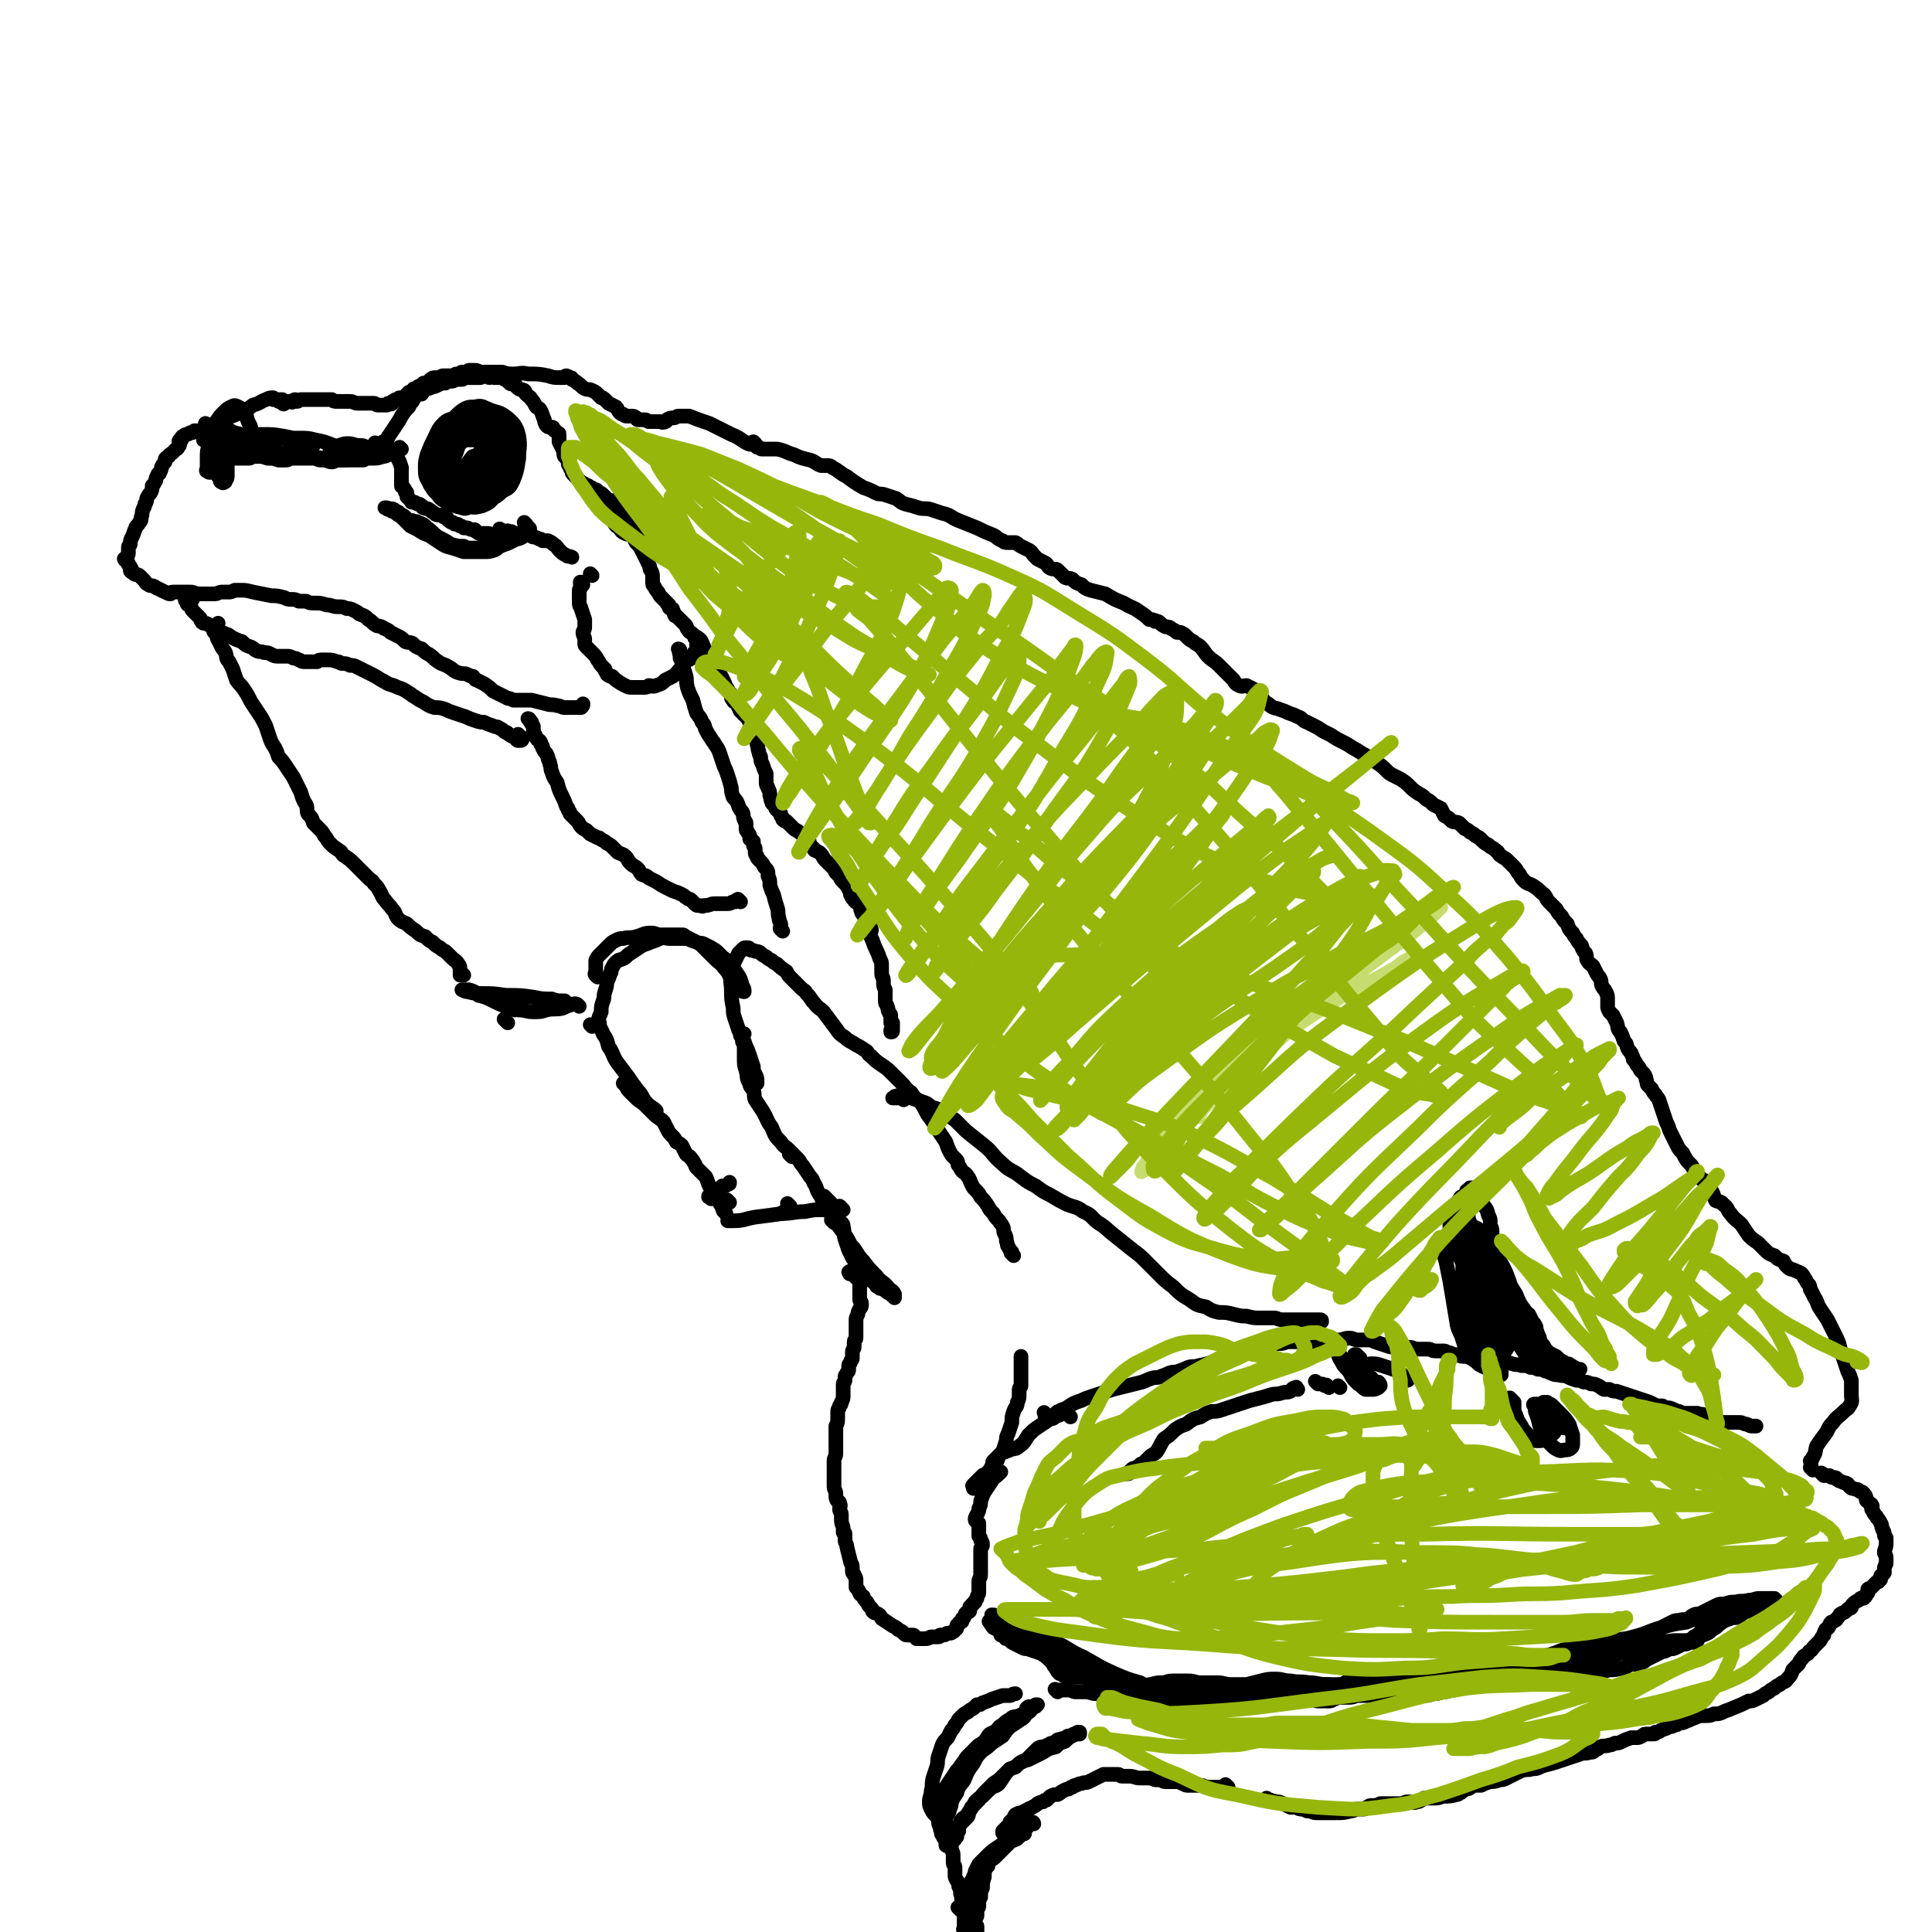 <svg viewBox='0 0 1054 1054' version='1.1' xmlns='http://www.w3.org/2000/svg' xmlns:xlink='http://www.w3.org/1999/xlink'><g fill='none' stroke='#000000' stroke-width='8' stroke-linecap='round' stroke-linejoin='round'><path d='M465,695c-1,-1 -1,-1 -1,-1 -1,-1 0,0 0,0 0,0 0,0 0,0 -1,0 -1,0 -1,0 0,0 0,0 0,0 0,0 0,0 0,0 1,1 0,1 1,1 0,0 1,0 1,0 1,0 1,0 1,1 1,1 1,1 1,1 1,1 1,1 1,1 1,1 1,1 1,2 0,1 0,1 0,1 0,2 0,2 0,3 0,1 0,1 0,2 0,2 0,2 0,3 0,1 1,1 1,2 0,2 0,2 -1,3 -1,2 -1,2 -1,3 -1,2 -1,2 -1,3 0,2 0,2 0,3 0,2 0,2 0,4 0,2 0,2 0,3 0,1 -1,1 -1,2 0,1 0,1 0,3 0,1 -1,1 -1,3 0,1 0,1 0,3 0,1 -1,1 -1,2 0,1 -1,1 -1,2 0,1 0,1 0,2 0,1 0,1 -1,2 0,1 -1,1 -1,2 0,1 0,1 0,2 0,1 -1,1 -1,2 0,1 0,1 0,2 0,2 0,3 0,4 0,2 0,2 -1,4 0,1 0,1 -1,2 0,2 -1,1 -1,3 0,1 0,2 0,3 0,3 0,3 -1,5 0,3 0,3 0,5 0,2 0,2 0,3 0,2 0,2 0,4 0,2 0,2 0,3 0,2 -1,2 -1,4 0,1 0,1 0,2 0,1 0,1 0,2 0,1 0,1 0,3 0,0 0,0 0,1 0,1 0,1 0,2 0,1 0,1 0,2 0,1 0,1 0,2 0,2 1,2 1,4 0,0 0,1 0,1 0,1 0,2 1,3 1,1 1,0 1,1 1,2 0,2 0,3 0,2 1,2 1,3 0,1 0,1 0,1 0,1 0,1 0,2 0,3 1,3 1,5 0,1 0,1 0,1 0,0 0,0 0,0 0,1 0,1 0,1 0,0 0,0 0,0 1,1 1,0 1,1 0,0 0,1 0,1 0,1 0,1 0,2 0,2 1,2 1,4 1,4 1,4 2,8 0,1 1,1 1,3 0,1 0,1 0,2 0,1 0,1 1,2 0,1 1,1 1,3 0,0 0,0 0,1 0,1 0,1 0,2 0,0 0,0 0,1 1,1 1,1 2,3 0,1 1,1 2,2 0,0 0,1 1,2 1,1 1,1 2,3 1,1 1,1 1,1 1,1 1,1 1,2 1,1 1,1 2,1 2,1 2,1 3,3 3,2 3,2 6,4 2,1 2,1 3,2 2,1 2,1 3,2 1,1 1,1 2,1 2,0 2,0 3,0 1,0 1,1 1,1 1,0 1,1 1,1 1,0 1,0 2,0 1,0 1,0 1,0 1,0 1,0 2,0 2,0 2,-1 3,-1 1,0 1,0 2,0 1,0 1,0 2,0 1,0 0,-1 1,-1 1,0 1,0 2,0 1,0 1,-1 2,-1 0,0 1,0 1,0 1,0 1,0 2,-1 1,0 0,0 1,-1 0,0 1,0 1,-1 0,0 0,-1 0,-1 0,-1 1,0 1,-1 0,0 0,-1 1,-1 0,0 1,0 1,-1 0,0 0,0 0,-1 0,0 1,0 1,-1 1,-1 0,-1 1,-2 1,-1 1,0 2,-1 0,-1 0,-1 0,-2 0,-1 1,0 1,-1 0,0 0,-1 1,-1 0,-1 0,0 1,-1 0,-1 0,-1 1,-2 0,-2 1,-2 1,-3 0,-2 0,-2 0,-3 0,-2 0,-2 0,-3 0,-2 1,-2 1,-4 0,-1 0,-1 0,-3 0,-1 0,-1 0,-2 0,-1 0,-1 0,-2 0,-1 0,-1 0,-2 0,-1 0,-1 0,-3 0,-1 0,-1 0,-2 0,-1 1,-1 1,-2 0,0 0,0 0,-1 0,-1 -1,-1 -1,-2 0,-1 0,-1 -1,-2 0,-1 0,-1 0,-3 0,-1 0,-1 0,-2 0,-1 0,-1 0,-2 0,0 0,0 -1,-1 0,0 -1,0 -1,-1 0,-2 1,-2 2,-5 0,-1 0,0 0,-1 1,-2 1,-2 1,-4 1,-3 1,-3 2,-5 2,-3 2,-3 4,-6 1,-2 2,-2 4,-4 0,0 0,0 1,-1 '/><path d='M571,772c-1,-1 -1,-1 -1,-1 -1,-1 0,0 0,0 0,1 0,1 0,1 0,1 1,1 1,1 1,1 1,1 2,1 1,0 2,0 2,-1 1,-1 0,-1 1,-2 1,-1 1,-1 2,-1 1,-1 1,-1 2,-1 2,-1 2,-1 5,-3 2,-1 2,-1 5,-2 2,-1 2,-1 5,-2 3,-1 3,-1 6,-2 3,-1 3,-1 6,-2 4,-1 4,-1 8,-2 4,-1 4,-1 8,-2 3,-1 2,-1 5,-2 3,-1 3,0 5,-1 3,-1 3,-1 5,-2 3,-1 3,0 5,-1 3,-1 3,-1 5,-2 3,-1 3,0 6,-1 5,-1 5,-1 10,-3 2,-1 2,-1 4,-2 2,-1 2,-2 4,-3 2,-1 3,-1 5,-1 3,-1 3,-1 5,-1 3,-1 3,-1 5,-1 3,-1 3,-1 5,-1 3,0 3,0 6,0 3,0 3,-1 5,-1 3,0 3,0 5,0 3,0 3,0 6,0 4,0 4,-1 8,-1 4,0 4,0 8,0 3,0 3,-1 6,-1 3,0 2,1 5,1 2,0 2,0 4,0 3,0 3,0 5,1 3,1 3,1 6,2 3,1 3,1 7,1 3,0 3,0 6,0 2,0 2,1 5,1 2,0 2,0 5,0 2,0 2,1 4,1 2,0 2,0 5,0 1,0 1,1 3,1 2,1 2,1 4,1 2,1 2,1 5,1 2,0 2,0 5,0 2,0 2,1 3,1 6,1 6,1 11,2 3,0 3,0 6,1 3,1 3,0 5,1 3,0 3,0 5,1 2,0 2,0 4,1 2,0 2,0 4,1 2,0 2,1 3,1 2,1 2,1 4,1 3,1 3,0 5,1 2,1 2,1 5,2 2,0 2,0 4,1 2,0 2,0 4,1 2,0 2,0 4,1 2,1 1,1 3,2 1,0 1,0 3,0 2,1 2,1 4,1 3,1 3,1 6,2 3,1 3,1 6,2 3,1 3,1 6,2 2,1 2,1 4,2 1,0 1,0 3,0 1,1 1,1 2,1 2,0 2,0 4,1 1,0 1,1 3,1 2,1 2,1 4,1 1,0 1,0 2,0 2,0 2,0 4,0 2,1 2,0 4,1 1,1 1,2 3,2 1,1 2,1 4,1 1,1 1,1 3,1 2,0 2,0 5,0 2,0 2,0 4,0 2,0 2,1 4,1 2,1 2,1 3,1 1,0 1,0 2,0 '/><path d='M995,805c-1,-1 -1,-1 -1,-1 -1,-1 0,0 0,0 0,0 0,0 0,0 0,0 0,0 0,0 -1,-1 0,0 0,0 0,0 0,0 0,0 1,0 1,1 2,1 1,0 1,0 2,0 1,1 1,1 2,1 1,0 2,0 2,1 2,1 1,1 2,1 2,1 2,1 3,1 2,1 1,1 2,2 1,1 1,1 2,1 2,1 2,0 3,1 1,1 1,1 2,1 1,1 1,1 1,1 1,1 1,2 1,2 0,1 0,2 1,2 1,2 2,1 2,2 1,1 0,1 0,2 0,1 1,1 1,2 1,2 2,2 2,3 1,1 1,1 2,3 1,1 0,1 1,3 0,1 1,1 1,3 0,1 0,1 1,2 0,2 0,2 0,3 0,3 -1,3 -1,5 0,1 1,1 1,3 0,2 0,2 0,3 -1,2 -1,2 -1,3 0,1 0,1 0,2 -1,1 -1,1 -1,1 0,1 -1,0 -1,1 0,0 0,1 0,1 0,1 0,1 -1,1 0,1 0,1 -1,1 -1,1 -1,1 -1,1 -1,1 -1,1 -2,2 -1,1 -1,0 -2,1 0,0 0,1 0,1 0,1 0,1 0,1 0,0 0,0 0,0 -1,1 -1,1 -1,1 0,1 0,1 -1,1 0,1 0,1 -1,1 0,0 -1,0 -1,0 -1,1 -1,1 -1,1 -2,1 -2,1 -3,2 -1,1 -1,1 -1,2 -1,1 -1,0 -2,1 -1,1 -1,1 -1,1 -1,1 -2,1 -2,1 -2,1 -1,1 -2,2 -1,1 -1,2 -2,2 -1,1 -2,1 -2,1 -1,1 -1,2 -1,2 -1,2 -1,1 -2,2 -1,2 -1,2 -1,3 -1,1 -1,1 -2,3 -2,2 -2,2 -3,3 -2,2 -1,2 -3,3 -1,2 -1,1 -2,2 -2,1 -1,1 -2,2 -2,2 -1,2 -2,3 -2,2 -2,2 -3,3 -1,3 -1,3 -3,5 -1,2 -2,1 -4,3 -2,1 -2,1 -3,2 -2,1 -2,1 -3,2 -2,1 -2,1 -3,2 -2,1 -2,1 -4,2 -2,1 -2,1 -4,1 -4,2 -4,2 -9,4 -2,1 -3,1 -5,2 -2,1 -2,1 -5,1 -2,1 -2,1 -5,1 -3,0 -3,0 -5,1 -3,1 -2,1 -5,2 -2,1 -2,1 -4,1 -1,1 -1,1 -2,1 -2,1 -2,1 -3,1 -2,1 -2,1 -5,2 -1,1 -1,1 -3,1 0,1 0,1 -1,1 -2,0 -2,0 -3,0 -2,0 -2,0 -3,1 -2,1 -2,1 -3,1 -2,0 -2,0 -3,0 -3,1 -3,1 -5,2 -2,1 -2,1 -4,1 -2,1 -2,1 -3,1 -2,1 -3,0 -5,1 -1,1 -1,1 -3,2 -1,1 -1,1 -3,1 -2,1 -3,0 -5,1 -3,1 -3,1 -6,2 -3,1 -3,1 -6,2 -3,1 -3,1 -7,2 -4,1 -3,2 -7,2 -3,1 -3,0 -6,1 -2,1 -2,1 -4,2 -2,1 -2,1 -4,2 -2,1 -2,1 -4,1 -2,1 -3,1 -5,1 -3,1 -3,1 -5,2 -2,0 -2,0 -4,0 -2,1 -2,2 -4,2 -2,1 -2,1 -3,2 -1,0 -1,1 -2,1 -4,1 -4,1 -8,1 -2,1 -3,1 -5,1 -2,0 -3,0 -5,0 -2,1 -2,2 -4,2 -2,1 -2,0 -5,0 -2,0 -2,1 -4,1 -3,0 -3,0 -6,0 -3,0 -3,0 -5,0 -2,1 -2,1 -4,1 -2,0 -2,0 -3,1 -1,0 -1,1 -2,1 -2,0 -2,0 -4,0 -1,0 -1,1 -3,1 -4,1 -4,1 -8,1 -1,0 -1,0 -1,0 -1,0 -1,0 -1,0 -1,0 -1,0 -2,0 -1,0 -1,0 -2,0 -2,0 -2,0 -5,0 -2,0 -2,-1 -5,-1 -2,-1 -2,-1 -3,-1 -2,0 -2,-1 -3,-1 -2,0 -2,0 -3,0 -2,-1 -2,-1 -4,-2 -2,-1 -2,-1 -4,-1 -2,-1 -2,0 -3,-1 -1,0 -1,0 -2,-1 '/><path d='M670,975c-1,-1 -1,-1 -1,-1 -1,-1 0,0 0,0 1,1 1,1 1,1 0,0 -1,0 -1,0 -1,0 -1,0 -1,0 -1,0 -1,0 -2,0 0,0 0,0 0,0 -1,0 -1,0 -2,0 -1,0 -1,0 -2,0 -2,0 -2,0 -3,0 -2,0 -2,-1 -4,-1 -2,0 -2,0 -3,0 -2,0 -2,0 -4,0 -2,0 -2,-1 -3,-1 -2,-1 -2,-1 -5,-1 -2,0 -2,0 -4,0 -2,0 -2,-1 -3,-1 -1,0 -1,0 -2,0 -2,0 -2,-1 -4,-1 -3,0 -3,0 -5,0 -3,0 -3,-1 -6,-1 -2,0 -2,0 -4,0 -1,0 -1,-1 -2,-1 -2,0 -2,0 -4,0 -2,0 -2,0 -4,0 -2,1 -2,1 -4,2 -2,1 -2,1 -4,2 -2,1 -2,0 -4,1 -1,0 -1,0 -3,1 -1,0 -1,0 -2,1 -1,0 -1,0 -2,1 -1,0 -1,0 -3,1 -2,1 -1,1 -3,2 -2,0 -2,0 -4,1 -1,1 -1,1 -2,2 -1,0 -1,0 -2,1 -1,0 -1,0 -3,1 -1,1 -1,1 -3,2 -1,1 -1,0 -2,1 -2,1 -2,1 -4,2 -1,0 -1,0 -3,1 -1,1 0,1 -1,2 -1,1 -1,1 -2,2 0,1 0,1 -1,2 -1,1 -1,1 -2,2 0,1 0,1 -1,1 0,1 0,1 0,1 '/><path d='M539,1018c-1,-1 -1,-1 -1,-1 -1,-1 0,0 0,0 0,0 0,0 0,0 0,1 0,1 0,1 0,1 0,1 0,1 -1,2 -1,2 -1,5 -1,3 -1,3 -1,6 -1,2 -1,2 -1,5 -1,2 -1,1 -1,3 0,1 0,1 0,2 0,1 -1,1 -1,2 0,1 0,2 0,3 0,1 -1,1 -1,2 0,1 0,1 0,2 0,1 0,1 0,1 0,1 1,0 1,1 0,0 0,1 0,1 0,1 0,1 0,1 0,1 0,1 0,1 0,1 0,1 0,2 0,0 0,0 0,0 0,1 0,1 0,2 0,0 -1,0 -1,1 0,1 0,1 0,2 0,0 0,0 0,0 0,0 -1,0 -1,1 0,0 0,0 0,0 0,0 0,0 0,0 0,0 0,0 0,0 -1,-1 0,0 0,0 0,0 0,0 0,0 0,0 0,0 0,0 '/><path d='M527,1054c-1,-1 -1,-1 -1,-1 -1,-1 0,0 0,0 0,0 0,0 0,0 0,-1 0,-1 0,-1 0,-2 0,-2 0,-4 0,-2 0,-2 0,-5 1,-2 1,-2 2,-5 1,-2 0,-2 1,-5 1,-2 1,-2 2,-5 1,-2 1,-2 2,-5 1,-2 2,-1 3,-3 2,-2 1,-3 3,-4 2,-2 2,-1 4,-3 2,-2 2,-2 4,-4 2,-2 2,-2 4,-4 1,-1 1,-1 2,-1 1,-1 1,0 2,-1 1,-1 1,-1 2,-2 1,-1 2,0 2,-1 0,-1 -1,-1 -1,-2 0,-1 0,-1 1,-1 0,0 1,0 1,0 1,0 0,-1 1,-1 0,0 0,-1 1,-1 0,0 0,0 1,0 0,0 0,0 0,0 0,0 0,0 0,0 1,0 1,0 1,0 0,0 0,-1 -1,-1 0,0 0,0 -1,0 0,0 0,0 0,0 0,1 0,1 -1,1 -1,1 -1,0 -3,1 -2,1 -2,0 -3,2 -3,2 -3,3 -5,5 -3,3 -3,3 -6,5 -3,2 -3,2 -6,5 -2,2 -2,2 -4,4 -1,2 -1,2 -2,4 0,1 0,1 -1,3 0,1 0,1 -1,2 0,1 0,1 0,2 0,0 0,0 -1,1 0,0 0,0 0,0 '/><path d='M524,1042c-1,-1 -1,-1 -1,-1 -1,-1 0,0 0,0 0,0 0,0 0,0 1,0 1,0 1,0 0,-1 1,-1 1,-1 1,0 1,1 1,1 0,0 0,0 0,0 0,-1 0,-1 0,-1 0,-2 -1,-2 -1,-3 -1,-2 0,-2 -1,-4 0,-2 0,-2 -1,-4 0,-2 0,-2 -1,-3 -1,-2 -1,-2 -1,-3 0,-2 0,-2 0,-4 0,-2 -1,-1 -1,-3 0,-2 0,-2 0,-4 0,-2 -1,-2 -1,-4 0,-1 0,-1 0,-3 0,-2 0,-2 1,-4 1,-1 1,-1 2,-3 1,-2 1,-2 2,-4 1,-2 1,-2 3,-3 2,-3 2,-3 3,-5 2,-2 2,-2 4,-4 2,-3 2,-3 4,-5 2,-2 2,-2 4,-4 3,-2 3,-2 5,-4 2,-2 2,-2 4,-4 3,-1 3,-1 5,-3 2,-1 2,-1 4,-2 1,-1 1,-1 2,-2 2,-2 2,-2 4,-4 1,-1 2,-1 4,-1 1,-1 1,-1 3,-1 0,-1 0,-1 1,-1 1,0 1,0 2,-1 1,-1 1,-1 2,-1 2,-1 2,0 3,-1 1,0 1,-1 2,-1 1,0 1,0 2,0 0,0 0,0 0,0 0,0 0,-1 1,-1 0,0 1,0 1,0 1,0 0,-1 1,-1 0,0 0,0 1,0 0,0 0,0 0,0 0,0 0,1 0,1 0,0 0,0 -1,0 -1,0 -1,0 -3,1 -2,1 -2,1 -4,3 -3,1 -3,1 -5,3 -4,1 -4,1 -7,3 -4,2 -4,2 -8,4 -4,1 -4,1 -7,4 -3,1 -3,1 -5,3 -2,3 -2,3 -4,6 -2,2 -3,1 -5,3 -2,2 -2,2 -4,4 -2,1 -2,1 -4,3 -1,2 -1,2 -3,5 -1,1 0,1 -1,3 -2,2 -2,2 -4,4 -1,2 -1,2 -1,4 -1,1 -1,1 -1,3 -1,0 -1,1 -1,1 0,1 -1,1 -1,1 -1,0 -1,0 -1,1 0,0 0,1 0,1 0,1 0,1 0,1 0,0 -1,0 -1,0 0,0 0,0 0,0 0,0 -1,0 -1,0 -1,0 -1,0 -1,-1 0,-1 0,-1 0,-2 -1,-1 -1,-1 -2,-3 -1,-1 0,-1 -1,-3 0,-2 -1,-2 -1,-4 0,-3 0,-3 0,-5 0,-3 0,-3 1,-6 0,-3 0,-3 1,-5 2,-3 2,-3 4,-6 2,-3 2,-3 4,-6 2,-2 2,-3 4,-5 1,-2 1,-2 3,-4 2,-2 2,-2 4,-4 2,-2 2,-1 4,-3 2,-2 1,-2 3,-4 2,-1 2,-1 4,-2 1,-2 1,-2 3,-3 2,-2 2,-2 4,-3 2,-2 2,-1 5,-2 2,-1 2,-1 4,-2 0,-1 0,-2 0,-2 1,-1 1,-1 2,-1 1,0 1,0 2,0 1,0 1,0 1,0 0,0 0,0 0,-1 0,0 0,0 0,0 1,0 1,0 1,0 0,0 -1,0 -1,0 -1,1 -1,1 -2,2 -1,2 -2,2 -3,3 -1,1 -1,2 -3,3 -3,2 -3,2 -6,4 -2,2 -2,2 -4,5 -3,2 -3,2 -6,4 -2,2 -2,2 -5,4 -3,3 -3,3 -5,7 -3,4 -3,4 -5,9 -2,3 -3,3 -4,7 -2,3 -2,3 -3,5 0,2 0,2 -1,4 0,1 0,1 -1,3 0,0 -1,0 -1,1 0,0 0,1 0,1 0,1 -1,1 -1,1 -1,1 0,1 0,1 0,1 0,1 0,1 0,1 0,1 0,1 0,0 0,0 -1,0 0,0 0,0 0,0 -1,-1 -1,-1 -1,-2 -1,-2 -1,-2 -2,-3 -2,-2 -2,-2 -3,-4 -1,-2 -1,-2 -1,-4 0,-3 1,-3 1,-6 1,-3 0,-3 1,-7 1,-3 1,-3 2,-6 1,-3 0,-3 1,-6 1,-3 1,-3 2,-6 1,-2 1,-2 3,-4 1,-2 1,-2 2,-4 1,-1 1,-1 2,-3 1,-1 1,-1 2,-3 1,-1 1,-1 2,-2 1,-1 1,-1 3,-2 1,-1 1,-1 3,-2 1,-1 1,-1 2,-2 2,0 2,0 3,-1 3,-1 3,-1 5,-2 3,-1 3,-1 6,-2 2,0 2,0 4,0 1,0 1,-1 3,-1 0,0 0,0 0,0 '/><path d='M577,923c-1,-1 -1,-1 -1,-1 -1,-1 0,0 0,0 1,0 1,0 1,0 1,0 1,0 2,0 2,0 2,0 4,0 2,0 2,1 4,1 3,0 3,0 5,0 3,0 3,1 6,1 3,0 3,0 6,0 5,0 5,1 9,1 6,1 6,0 11,1 5,1 5,1 10,2 4,1 4,0 9,1 3,0 3,1 6,1 2,0 2,0 5,0 2,0 2,-1 4,-1 1,0 1,1 3,1 1,0 1,0 3,-1 2,0 2,0 4,-1 1,0 1,0 3,0 2,0 2,0 3,0 2,0 2,0 3,0 3,0 3,0 5,0 3,0 3,0 6,0 2,0 2,0 4,0 2,0 2,0 4,-1 0,0 0,0 1,0 1,0 1,0 2,0 3,0 3,0 5,0 3,0 3,0 6,0 3,0 3,0 6,0 2,0 1,1 3,1 2,0 2,0 3,0 2,0 2,0 3,0 2,0 2,-1 3,-1 2,-1 2,-1 4,-1 2,0 2,0 4,0 3,0 3,-1 5,-1 3,0 3,0 5,0 4,0 4,0 7,0 4,0 4,0 7,0 4,0 4,0 8,0 4,0 4,0 8,0 3,0 3,0 6,-1 2,0 2,0 5,-1 2,0 2,0 5,-1 2,0 2,0 5,-1 3,-1 3,-1 6,-2 2,0 3,0 6,0 2,0 2,-1 4,-1 2,0 2,0 4,0 2,0 2,1 4,1 4,0 4,0 8,-1 4,0 4,0 9,-1 3,0 3,0 6,-1 3,0 3,0 6,0 3,0 3,-1 6,-1 3,-1 3,0 7,-1 3,0 3,0 7,-1 4,-1 4,-1 8,-2 3,0 3,0 7,-1 2,0 2,-1 5,-2 2,0 2,0 5,-1 2,0 2,-1 4,-2 2,-1 2,-1 4,-2 2,-1 2,-1 4,-2 1,0 1,0 3,-1 2,-1 2,0 4,-1 2,-1 2,-1 4,-2 2,0 2,0 3,-1 2,-1 1,-1 3,-3 2,-1 2,-1 3,-2 2,-2 2,-3 5,-4 3,-1 3,0 6,-1 3,-2 3,-2 6,-3 2,-1 3,0 5,-1 1,-1 1,-2 2,-2 2,-1 2,-1 4,-1 2,-1 3,0 4,-1 2,0 1,-1 2,-1 1,-1 1,-1 2,-1 1,-1 1,-1 1,-1 0,-1 0,-1 0,-1 0,0 0,0 1,0 0,0 1,0 1,0 1,0 1,0 1,0 1,0 1,0 1,0 0,0 0,-1 0,-1 0,0 1,0 1,0 0,0 0,0 0,0 -1,0 -1,0 -1,0 0,0 0,-1 0,-1 -1,0 -2,0 -3,0 -3,0 -3,0 -5,0 -3,0 -3,1 -6,1 -4,1 -4,0 -7,1 -3,0 -3,0 -6,1 -3,0 -3,0 -5,1 -2,1 -2,1 -4,2 -2,1 -2,1 -4,2 -2,1 -2,0 -4,1 -2,1 -1,1 -3,2 -2,1 -2,0 -5,1 -2,0 -2,0 -4,1 -2,1 -2,1 -4,2 -2,1 -2,2 -5,3 -2,1 -2,1 -5,2 -2,1 -2,1 -4,2 -2,1 -2,0 -5,1 -2,1 -2,0 -4,1 -3,1 -2,1 -5,2 -2,1 -2,0 -4,1 -3,0 -2,1 -5,1 -2,0 -2,0 -5,0 -2,0 -2,1 -4,1 -2,1 -1,1 -4,1 -2,0 -2,0 -4,0 -3,0 -3,0 -5,0 -3,0 -3,1 -5,1 -3,1 -3,0 -5,1 -3,0 -3,0 -5,1 -2,0 -2,0 -4,1 -2,0 -2,1 -4,1 -1,0 -2,0 -3,1 -3,0 -3,0 -6,1 -4,0 -4,0 -7,1 -3,1 -3,2 -6,3 -3,2 -3,2 -6,3 -2,0 -2,0 -5,0 -2,0 -2,0 -5,-1 -4,0 -4,0 -7,-1 -4,0 -4,-1 -8,-1 -3,0 -4,0 -7,0 -3,1 -2,2 -5,3 -3,2 -3,2 -7,2 -3,0 -3,0 -6,0 -2,0 -2,0 -4,0 -2,0 -2,0 -4,0 -1,0 0,1 -1,1 -2,1 -2,0 -4,0 -3,0 -3,0 -6,0 -3,0 -3,0 -6,0 -4,0 -4,0 -8,0 -3,0 -3,1 -6,1 -2,0 -2,0 -5,0 -3,0 -3,0 -7,0 -4,0 -4,0 -8,1 -3,1 -3,2 -6,2 -3,0 -3,0 -5,0 -3,0 -3,0 -5,0 -2,0 -2,0 -4,0 -3,0 -4,0 -7,0 -3,0 -3,0 -7,1 -2,0 -2,1 -5,1 -2,0 -2,-1 -5,-1 -2,0 -2,0 -4,0 -2,0 -2,0 -4,0 -4,0 -4,0 -8,0 -4,0 -4,0 -8,1 -2,0 -2,0 -5,0 -1,0 -1,0 -2,1 -1,0 -1,0 -2,0 0,0 0,1 -1,1 -1,0 -1,0 -2,-1 0,0 0,0 -1,0 0,0 0,0 -1,0 0,0 0,0 0,0 0,0 0,0 0,0 2,0 1,-1 3,-1 4,0 4,1 7,1 5,0 5,0 9,-1 6,-1 6,-1 12,-1 7,-1 7,-1 15,-1 6,0 6,1 12,1 6,0 6,0 12,0 6,0 6,0 12,0 6,0 6,0 12,0 7,0 7,1 14,0 7,-1 7,-1 14,-3 7,-2 7,-3 13,-5 5,-2 5,-2 10,-2 5,-1 5,0 10,0 6,0 6,1 11,1 5,0 5,-1 10,-2 5,-1 5,-1 10,-1 6,-1 6,-1 11,-1 5,-1 5,-1 10,-1 5,0 5,0 10,0 6,0 6,0 12,0 6,0 6,0 12,-1 5,0 5,0 10,-1 4,-1 4,-1 8,-2 4,-1 4,0 8,-1 5,-1 5,-2 10,-3 5,-1 5,-1 10,-2 5,-1 5,0 10,-1 4,0 4,0 8,-1 3,0 3,0 6,-1 2,0 2,0 4,-1 1,0 1,0 2,0 1,0 1,0 2,-1 0,0 0,0 0,0 0,0 0,0 0,0 0,0 0,0 0,0 -1,-1 0,0 0,0 0,0 0,-1 0,-1 0,0 -1,0 -1,0 -2,0 -2,1 -3,1 -5,0 -5,0 -9,0 -6,1 -6,0 -12,2 -6,1 -6,1 -12,3 -6,1 -5,1 -11,3 -5,2 -5,2 -9,4 -4,1 -4,1 -7,2 -2,0 -2,0 -4,1 -1,0 -1,0 -2,0 0,0 0,1 -1,1 0,0 0,0 0,0 '/><path d='M902,899c-1,-1 -2,-1 -1,-1 0,-1 0,0 1,0 1,0 1,0 2,0 4,0 4,0 7,-1 5,-1 5,-1 10,-2 4,-1 4,-1 8,-3 3,-1 3,-1 5,-3 2,-1 2,-1 4,-3 1,-1 0,-1 1,-2 1,-1 1,-1 2,-2 1,-1 1,-1 2,-1 0,-1 0,-1 1,-1 0,0 1,0 1,0 0,-1 0,-1 0,-1 1,0 1,0 1,0 0,0 0,0 0,0 0,0 -1,0 -1,0 -2,0 -2,1 -3,1 -3,0 -3,0 -6,0 -4,1 -4,1 -7,2 -5,2 -5,1 -9,3 -7,1 -7,1 -14,3 -7,2 -7,3 -15,5 -7,2 -8,1 -16,2 -6,2 -6,2 -12,3 -5,1 -5,1 -10,2 -6,2 -6,3 -11,4 -6,2 -5,3 -11,4 -7,2 -7,1 -13,2 -7,1 -7,1 -13,2 -6,1 -6,2 -12,2 -5,1 -5,0 -10,0 -5,0 -5,-1 -10,-1 -3,0 -3,0 -7,0 -4,0 -4,1 -8,1 -5,1 -5,1 -10,1 -3,0 -3,0 -6,0 -3,0 -3,1 -6,2 -3,1 -3,2 -5,2 -4,1 -4,0 -7,0 -5,0 -5,-1 -10,-1 -5,-1 -5,0 -10,-1 -4,0 -4,-1 -8,-1 -4,0 -4,0 -8,1 -4,1 -4,1 -8,2 -4,0 -4,0 -8,0 -4,0 -4,-1 -8,-1 -4,0 -4,0 -9,0 -3,0 -3,-1 -7,-1 -3,0 -3,0 -7,0 -3,0 -3,0 -6,1 -4,0 -4,0 -7,1 -3,0 -3,1 -5,1 0,0 0,0 -1,0 -1,0 -1,0 -3,0 -2,-1 -2,-1 -5,-2 -5,-1 -5,-1 -10,-1 -3,0 -3,0 -7,0 -3,0 -3,-1 -5,-2 -2,0 -2,0 -4,0 -1,0 -1,0 -2,0 -1,0 -2,0 -3,0 -1,0 -1,0 -3,-1 0,0 0,-1 -1,-1 0,0 0,0 -1,0 0,0 0,-1 -1,-1 0,-1 -1,-1 -1,-2 -2,-2 -1,-2 -2,-3 -3,-3 -3,-3 -6,-5 -3,-1 -3,-1 -6,-2 -2,-1 -2,0 -4,-1 -2,-1 -2,-1 -4,-2 -2,-1 -2,-1 -3,-2 -1,-1 -1,-1 -1,-1 0,0 -1,0 -1,0 -1,0 0,-1 -1,-1 0,0 0,0 -1,-1 0,0 0,0 0,0 0,0 -1,0 -1,0 0,0 1,0 2,0 2,0 2,0 5,1 6,2 6,2 13,4 8,3 8,3 16,7 7,3 7,4 14,7 5,2 5,2 10,4 4,2 4,2 8,4 2,0 2,0 5,1 1,0 1,0 3,0 0,0 0,0 0,0 '/><path d='M629,921c-1,-1 -1,-1 -1,-1 -1,-1 0,0 0,0 0,0 0,0 0,0 -3,-1 -3,0 -6,-2 -7,-2 -7,-2 -14,-5 -9,-4 -8,-4 -17,-9 -7,-3 -7,-4 -13,-7 -4,-3 -4,-3 -8,-5 -3,-1 -4,-1 -7,-2 -2,-1 -2,-1 -5,-2 -1,-1 -2,0 -3,-1 -1,0 -1,-1 -2,-1 0,0 0,0 -1,0 0,0 0,0 0,0 0,1 0,1 0,1 3,2 3,1 6,3 6,3 6,3 12,6 6,3 6,3 12,6 3,2 2,2 5,4 1,1 1,1 3,2 1,0 1,0 1,1 0,0 0,1 0,1 0,0 0,-1 -1,-1 -2,-1 -2,-1 -4,-2 -6,-3 -5,-3 -11,-6 -6,-4 -7,-3 -14,-7 -5,-2 -5,-2 -11,-4 -2,-2 -2,-2 -5,-3 -2,-1 -2,-1 -4,-2 0,0 0,0 -1,0 0,0 0,0 0,0 0,0 -1,-1 0,0 0,0 1,2 2,3 4,2 5,2 9,4 5,2 4,2 9,4 3,1 3,0 5,1 1,0 1,1 2,1 0,0 0,0 0,0 0,0 1,1 1,1 0,0 0,-1 -1,-1 -3,-2 -3,-2 -6,-4 -5,-3 -5,-4 -10,-7 -3,-2 -3,-2 -7,-4 -1,0 -1,0 -2,-1 0,0 -1,-1 -1,-1 0,0 1,0 1,0 0,0 0,0 0,0 0,0 -1,0 -1,0 0,0 0,0 0,1 1,1 1,1 3,2 2,2 2,2 5,4 2,2 2,2 4,3 1,1 1,1 3,2 0,0 0,1 0,1 1,0 1,0 1,0 0,-1 -1,-1 -1,-1 -1,-1 -1,-1 -1,-1 -1,-1 -1,-1 -2,-1 -1,0 -2,0 -2,0 0,0 0,0 0,0 2,2 1,2 3,3 5,4 6,4 11,6 8,5 8,5 17,8 7,3 7,3 14,5 2,1 2,1 4,2 1,1 1,1 2,2 0,0 0,0 0,0 0,0 0,0 0,1 0,0 0,0 0,0 0,0 1,0 1,0 1,0 1,0 1,0 '/><path d='M742,741c-1,-1 -1,-1 -1,-1 -1,-1 -1,-1 -1,-1 0,0 -1,0 -1,0 -1,1 0,1 -1,2 -1,2 -1,1 -2,3 0,1 0,1 0,3 0,1 0,1 1,3 1,2 1,2 4,5 2,1 2,2 4,3 2,0 2,0 4,0 1,0 1,0 3,-1 0,0 0,0 1,-1 0,0 0,-1 -1,-2 0,0 0,0 0,0 '/><path d='M731,739c-1,-1 -2,-2 -1,-1 0,1 0,2 2,5 1,2 1,2 3,4 3,3 3,4 6,6 2,2 2,2 5,3 1,1 1,1 3,1 1,0 1,0 2,-1 0,0 -1,0 -1,-1 0,-1 0,-1 -1,-2 -1,-1 0,-1 -2,-2 -1,-1 -1,-1 -3,-2 0,0 0,0 -1,-1 0,0 0,0 -1,0 0,0 0,0 0,0 '/><path d='M768,753c-1,-1 -1,-1 -1,-1 -1,-1 0,0 0,0 0,0 0,0 0,0 -1,-1 -1,-1 -2,-2 -2,-2 -2,-2 -5,-3 -3,-1 -3,-1 -6,-2 -3,-1 -3,-1 -6,-1 -1,0 -1,0 -3,1 -1,0 -2,0 -3,1 -1,1 -1,1 -1,2 0,2 0,2 1,3 0,2 0,2 2,4 0,1 1,1 2,1 1,0 1,-1 2,-1 0,-1 0,-1 1,-1 '/><path d='M825,764c-1,-1 -2,-2 -1,-1 0,0 0,1 2,2 0,0 0,0 0,0 0,0 0,0 0,1 0,1 0,1 0,2 0,2 0,2 1,4 1,3 1,3 3,6 1,2 1,2 3,4 1,1 1,2 3,3 1,1 1,1 3,1 2,0 3,0 4,-1 2,0 2,0 3,-2 1,-1 2,-1 2,-2 0,-2 0,-2 -1,-4 -1,-3 -1,-3 -3,-6 -1,-2 -1,-2 -2,-3 -2,-1 -2,-2 -3,-2 -1,0 -2,0 -2,0 -1,0 0,1 0,1 1,2 0,2 1,4 2,5 1,5 3,9 2,4 2,5 5,8 2,2 2,2 4,3 2,1 2,0 4,0 1,0 2,0 3,-1 1,-1 1,-1 1,-3 0,-2 0,-2 0,-4 -1,-3 -1,-3 -2,-6 -2,-3 -2,-3 -5,-6 -2,-2 -2,-2 -4,-4 -2,-1 -2,-1 -3,-2 -1,0 -1,0 -2,0 0,0 0,1 0,1 0,1 1,1 1,2 2,2 2,3 4,5 1,2 1,1 3,3 1,1 1,1 2,2 1,1 1,1 1,1 0,0 0,-1 0,-1 0,-1 1,-2 0,-3 -1,-2 -1,-2 -3,-4 -1,-2 -1,-2 -3,-4 -1,-1 -1,-1 -2,-1 -1,0 -1,0 -2,1 -1,0 -1,1 -2,2 0,1 0,1 0,2 0,1 0,2 1,3 0,0 0,0 0,0 '/><path d='M708,758c-1,-1 -1,-2 -1,-1 -2,0 -2,1 -3,2 -2,1 -2,0 -5,1 -3,1 -3,0 -6,1 -3,1 -3,1 -7,2 -4,1 -4,1 -7,2 -3,1 -3,1 -6,2 -3,1 -3,1 -6,2 -3,1 -3,1 -6,1 -3,1 -3,1 -6,3 -4,1 -4,1 -8,4 -3,1 -3,1 -6,3 -3,3 -3,3 -6,5 -2,3 -2,4 -4,7 -2,2 -2,1 -4,3 -2,2 -2,2 -3,3 -1,1 -1,0 -2,1 -1,1 -1,1 -3,2 -1,0 -1,0 -2,1 0,0 0,0 -1,1 0,1 0,1 -1,1 0,0 0,0 -1,0 0,0 0,0 0,0 0,0 0,0 0,0 1,0 1,0 1,0 '/><path d='M731,757c-1,-1 -1,-1 -1,-1 '/><path d='M725,757c-1,-1 -1,-1 -1,-1 -1,-1 0,0 0,0 0,0 0,0 0,0 0,0 0,0 0,0 -1,-1 -1,0 -1,0 -1,0 -1,-1 -2,-1 -1,0 -1,0 -2,0 0,0 0,0 -1,-1 0,0 0,0 0,0 0,0 0,0 0,0 -1,-1 0,0 0,0 '/><path d='M584,773c-1,-1 -1,-1 -1,-1 -1,-1 -1,-1 -2,-1 -1,0 -1,0 -3,1 -3,1 -3,1 -5,2 -3,2 -3,2 -6,4 -3,2 -3,2 -6,5 -2,3 -2,4 -5,6 -2,2 -3,1 -5,2 -2,1 -3,1 -5,2 -2,2 -2,2 -4,4 -1,1 0,1 -1,3 -1,2 -1,2 -2,3 -1,1 0,1 -1,1 -1,1 -1,0 -2,1 -1,1 -1,1 -2,2 0,0 0,0 -1,1 -1,1 -1,1 -2,2 0,0 0,0 0,0 0,0 0,1 0,1 0,0 0,0 0,0 0,0 0,0 0,0 -1,-1 0,0 0,0 0,0 0,0 0,0 0,1 0,1 0,1 0,0 1,0 1,0 1,-1 1,-1 2,-2 1,-1 1,0 2,-1 1,-1 1,-1 2,-2 1,-2 2,-2 3,-4 2,-3 1,-3 3,-6 1,-3 1,-3 3,-5 1,-3 1,-3 2,-6 0,-2 0,-2 1,-4 1,-3 1,-3 2,-6 0,-3 0,-3 1,-6 1,-3 2,-2 2,-5 1,-2 1,-2 1,-5 0,-1 0,-1 0,-2 0,-1 1,-1 1,-2 0,-1 0,-1 0,-1 0,-2 0,-2 0,-3 0,-2 0,-2 0,-4 0,-2 0,-2 0,-5 0,-1 0,-1 0,-3 0,0 0,0 0,0 '/><path d='M553,685c-1,-1 -1,-1 -1,-1 -1,-1 0,0 0,0 0,0 0,0 0,0 0,0 0,0 0,0 -1,-1 0,0 0,0 0,0 0,-1 0,-1 -1,-1 -1,-1 -2,-3 -1,-1 0,-1 -1,-3 0,-2 0,-2 -1,-4 -1,-2 0,-2 -1,-4 -1,-2 -1,-1 -2,-3 -2,-2 -2,-2 -3,-4 -2,-2 -2,-2 -3,-4 -2,-3 -2,-3 -4,-5 -1,-2 -1,-2 -3,-4 -1,-1 -1,-1 -2,-3 -1,-2 -1,-3 -2,-4 -1,-2 -2,-2 -3,-3 -1,-1 -1,-2 -2,-3 -1,-1 0,-2 -1,-3 -1,-1 -1,-1 -2,-2 -1,-1 -1,-1 -2,-3 -1,-2 -1,-2 -2,-5 -2,-3 -2,-3 -4,-6 -3,-5 -3,-5 -6,-9 -2,-4 -2,-4 -4,-7 -3,-2 -3,-2 -5,-5 -3,-2 -3,-3 -5,-5 -3,-3 -3,-3 -5,-5 -3,-3 -3,-3 -6,-5 -3,-2 -3,-2 -6,-5 -2,-1 -1,-2 -3,-3 -3,-2 -3,-2 -5,-3 -3,-2 -4,-2 -6,-4 -3,-2 -3,-2 -5,-5 -3,-4 -3,-4 -6,-8 -2,-3 -3,-2 -6,-6 -2,-2 -1,-2 -4,-5 -1,-2 -1,-1 -3,-3 -3,-3 -3,-3 -5,-5 -2,-2 -2,-2 -3,-4 -3,-2 -3,-2 -5,-4 -2,-1 -2,-1 -3,-2 -2,-1 -2,-1 -3,-2 -2,-1 -2,-1 -3,-2 -1,-1 -2,-1 -3,-1 -1,-1 -2,0 -3,-1 0,0 0,-1 -1,-1 0,0 0,0 -1,0 -1,0 -1,0 -2,1 -1,1 -1,1 -2,2 -1,2 -1,2 -2,4 -2,4 -2,4 -2,7 -1,5 0,5 0,10 0,4 0,4 1,9 0,3 0,3 1,6 1,3 1,3 2,6 1,2 1,2 2,4 1,2 1,2 2,5 1,2 1,2 2,5 1,3 1,3 2,6 0,2 0,2 1,4 1,2 1,2 1,4 0,0 0,0 0,1 '/><path d='M432,631c-1,-1 -1,-1 -1,-1 -1,-1 0,0 0,0 '/><path d='M451,654c-1,-1 -1,-1 -1,-1 -1,-1 0,0 0,0 0,0 0,0 1,1 1,1 1,1 2,2 1,1 0,1 1,2 1,2 1,2 2,3 0,2 0,2 1,3 1,2 1,2 2,3 1,1 1,1 1,2 1,4 0,4 1,7 1,3 1,3 2,6 1,2 1,2 2,4 1,2 2,2 2,3 0,1 0,1 0,2 0,1 1,0 1,1 1,1 1,1 2,2 0,1 0,1 1,2 0,0 0,0 1,1 1,1 1,1 2,1 1,1 1,0 2,1 1,1 1,1 2,2 0,0 0,1 1,1 1,1 1,1 2,1 2,1 2,1 3,2 2,1 2,1 3,2 1,0 1,0 1,0 0,0 0,0 0,0 0,0 0,0 0,0 0,1 0,1 0,1 0,0 0,0 0,0 0,-1 0,-1 0,-2 -1,-2 -2,-2 -3,-3 -3,-4 -4,-3 -7,-7 -4,-4 -4,-4 -7,-8 -4,-4 -3,-5 -7,-9 -2,-4 -2,-4 -5,-8 -3,-4 -3,-4 -5,-8 -2,-2 -2,-2 -4,-5 -1,-2 -1,-2 -2,-5 -2,-3 -2,-3 -3,-6 -2,-3 -1,-3 -3,-5 -2,-3 -2,-3 -4,-6 -2,-2 -1,-2 -3,-4 -1,-1 -1,-1 -2,-2 -1,-1 -1,-1 -3,-3 -2,-2 -2,-1 -4,-4 -3,-3 -3,-3 -5,-8 -3,-4 -2,-4 -5,-9 -2,-3 -2,-3 -4,-6 -1,-2 0,-3 -1,-5 -1,-2 -2,-2 -2,-4 -2,-3 -1,-3 -2,-7 -1,-3 -1,-3 -1,-7 0,-2 0,-2 0,-5 0,-1 0,-1 0,-2 0,-1 -1,-1 -1,-2 0,0 0,0 0,-1 0,0 0,0 0,-1 0,-1 0,0 -1,-1 0,0 0,-1 0,-1 0,0 1,0 1,0 1,0 1,0 1,0 '/><path d='M431,658c-1,-1 -1,-1 -1,-1 -1,-1 0,0 0,0 0,0 0,0 0,0 0,1 0,1 0,1 0,1 0,1 -1,2 0,1 -1,1 -1,1 -1,0 -1,1 -1,1 0,0 -1,0 -1,0 '/><path d='M396,662c-1,-1 -1,-1 -1,-1 -1,-1 0,0 0,0 0,0 0,-1 -1,-2 0,-1 0,-1 -1,-2 -1,-2 -1,-2 -2,-4 -2,-3 -2,-3 -4,-6 -1,-2 -1,-3 -2,-5 -2,-2 -2,-2 -3,-3 -1,-1 -1,-1 -2,-2 -1,-1 0,-1 -1,-2 -1,-2 -1,-2 -2,-3 -1,-2 -2,-1 -3,-3 -1,-2 -1,-2 -2,-4 -1,-1 -1,-1 -3,-2 -1,-2 -1,-2 -2,-3 -2,-2 -2,-2 -3,-4 -1,-2 -1,-2 -2,-4 -2,-2 -3,-2 -5,-4 -2,-2 -2,-2 -5,-5 -2,-2 -3,-2 -5,-4 -2,-2 -2,-2 -4,-4 -1,-1 -1,-2 -2,-3 0,-1 0,0 -1,-1 '/><path d='M323,560c-1,-1 -1,-1 -1,-1 '/><path d='M326,533c-1,-1 -1,-1 -1,-1 -1,-1 0,-1 0,-1 0,-2 0,-2 0,-4 0,-2 0,-2 0,-3 1,-2 1,-2 2,-3 1,-1 1,-1 2,-2 1,-1 1,-1 2,-2 1,-1 1,-1 2,-2 1,-1 1,-1 3,-2 2,-1 2,-1 4,-1 3,-1 4,0 7,-1 4,-1 4,-2 8,-2 3,0 3,1 5,1 3,0 3,0 5,0 2,0 2,0 4,0 1,0 1,0 3,0 1,0 1,0 2,1 2,1 2,1 4,2 2,1 2,1 4,2 2,2 2,2 4,4 2,2 2,2 4,4 3,3 3,2 5,5 3,3 2,3 4,6 2,2 1,2 3,4 1,1 1,0 2,1 1,0 1,0 1,1 0,0 0,0 0,0 0,1 0,1 1,1 0,0 0,0 0,0 0,-1 0,-2 -1,-3 -1,-4 -1,-4 -3,-7 -2,-3 -2,-3 -5,-6 -1,-2 -2,-2 -3,-3 -2,-2 -2,-2 -3,-3 -1,-1 -2,-1 -3,-2 -2,-1 -2,-1 -4,-2 -2,-1 -2,0 -4,-1 -3,-1 -3,-1 -5,-2 -2,0 -2,0 -5,0 -2,0 -2,0 -5,0 -2,0 -2,-1 -5,0 -2,1 -2,1 -5,2 -2,1 -3,1 -5,2 -3,2 -3,2 -6,4 -2,1 -2,2 -4,3 -2,1 -2,0 -4,2 -1,1 -1,1 -2,3 -1,1 0,2 -1,3 -1,3 -1,3 -2,5 0,2 0,2 -1,5 -1,3 0,3 -1,5 -1,3 -1,3 -1,6 -1,3 -2,3 -1,6 0,3 1,3 2,6 2,3 2,3 3,7 3,4 2,5 5,9 3,4 3,4 6,8 2,3 2,3 5,7 3,3 2,4 5,7 2,2 3,2 5,4 '/><path d='M398,656c-1,-1 -1,-1 -1,-1 -1,-1 0,0 0,0 1,1 1,1 1,1 '/><path d='M455,667c-1,-1 -1,-1 -1,-1 -1,-1 0,0 0,0 0,0 0,0 0,0 0,-1 0,-1 0,-2 0,-1 0,-1 1,-2 0,-1 0,-1 1,-1 0,0 1,0 1,0 0,0 0,-1 0,-1 0,-1 0,-1 1,-1 0,0 0,0 0,0 0,0 0,-1 0,-1 0,0 -1,0 -1,1 -1,0 0,0 -1,0 '/><path d='M460,660c-1,-1 -1,-1 -1,-1 -1,-1 0,0 0,0 0,0 -1,0 -1,1 0,0 0,1 0,1 -1,0 -1,0 -2,0 -1,0 -1,-1 -2,-1 -3,0 -3,0 -6,0 -4,0 -4,0 -9,1 -6,0 -6,1 -12,1 -7,1 -7,1 -15,2 -6,1 -6,2 -12,2 -2,0 -2,0 -3,0 '/><path d='M388,654c-1,-1 -1,-1 -1,-1 -1,-1 0,0 0,0 0,0 0,0 0,0 0,0 -1,0 0,0 0,-1 0,-1 1,-1 1,-1 1,-1 2,-2 1,0 1,0 2,-1 1,-1 1,-1 2,-2 2,0 2,0 3,-1 1,0 1,0 1,-1 '/><path d='M793,681c-1,-1 -1,-1 -1,-1 -1,-2 0,-2 0,-3 0,-2 -1,-2 -1,-5 0,-2 0,-2 0,-5 0,-1 1,-1 1,-2 0,-2 0,-2 0,-3 0,-1 1,-1 1,-2 1,-1 0,-1 1,-2 0,-1 0,-1 1,-2 0,-1 1,0 1,-1 1,-1 0,-1 1,-2 1,0 1,0 2,-1 0,0 0,0 1,-1 0,0 0,-1 0,-1 0,-1 1,0 1,-1 0,0 0,0 0,0 1,-1 1,-1 1,-1 0,0 1,0 1,0 1,0 1,0 1,0 1,0 1,1 1,1 1,1 1,1 2,2 2,3 1,3 2,6 2,3 2,2 3,6 1,2 1,2 1,4 0,3 1,2 1,5 0,2 0,2 0,5 0,1 0,1 1,3 1,2 1,2 2,4 1,2 0,2 1,3 1,3 1,2 2,4 2,4 2,4 3,8 2,4 2,4 4,7 2,5 2,5 5,9 2,4 2,4 4,8 2,2 2,2 3,5 1,2 1,2 1,3 1,2 1,2 2,3 1,2 1,2 3,4 2,1 2,1 4,2 2,2 2,2 4,3 1,1 1,1 2,1 1,0 1,0 2,1 1,0 1,1 1,1 1,0 1,0 1,0 0,0 0,1 0,1 0,0 0,0 0,0 1,0 1,0 2,0 1,0 1,0 1,0 0,0 0,0 0,0 -1,0 -1,0 -1,0 -1,0 -1,0 -2,0 -1,0 -1,-1 -2,-1 -2,-1 -2,0 -4,-1 -3,-1 -3,-1 -6,-3 -5,-3 -5,-4 -11,-8 -5,-4 -5,-3 -10,-8 -5,-4 -6,-4 -10,-9 -4,-5 -4,-5 -7,-10 -3,-4 -3,-5 -6,-9 -2,-3 -2,-3 -4,-6 -1,-3 -1,-3 -2,-5 -1,-2 -2,-2 -3,-4 -1,-1 -1,-1 -2,-2 0,-1 0,-2 -1,-3 0,-1 0,-1 -1,-2 0,0 0,0 -1,0 0,0 0,0 -1,0 0,0 0,0 0,0 0,0 -1,0 -1,0 0,1 0,1 0,2 0,2 0,2 0,4 1,4 1,3 2,7 1,5 1,5 2,10 1,6 1,6 2,12 1,6 1,6 2,12 1,4 2,4 3,8 1,3 1,3 2,6 1,2 0,2 1,3 1,1 2,1 3,2 2,1 2,2 4,3 2,1 2,1 5,2 1,1 1,0 3,1 1,0 1,0 2,1 0,0 0,1 0,1 0,0 0,0 1,0 0,0 0,0 0,0 0,0 0,0 0,-1 0,-1 0,-2 -1,-3 0,-3 -1,-3 -2,-6 -1,-4 0,-4 -2,-8 -1,-6 -2,-6 -4,-11 -3,-6 -2,-6 -5,-12 -2,-6 -3,-5 -5,-11 -1,-2 0,-2 0,-5 0,0 0,-1 0,-1 0,-1 1,0 1,0 0,0 0,0 0,0 -1,1 -1,0 -1,1 0,3 0,3 1,5 1,6 1,6 2,11 1,5 1,5 2,11 1,4 0,4 1,8 0,2 0,2 1,4 0,1 1,2 1,2 0,0 0,-1 0,-1 0,-2 1,-2 1,-4 1,-5 1,-5 1,-10 0,-7 0,-8 -1,-15 -1,-7 -2,-7 -5,-14 -1,-3 -1,-3 -3,-7 -1,-1 -1,-1 -1,-3 0,0 0,-1 0,-1 0,0 0,1 0,1 0,1 -1,1 -1,3 -1,4 -1,4 -1,9 0,7 0,7 1,15 1,8 1,8 3,16 1,6 0,6 3,12 1,3 1,3 4,5 2,2 2,2 4,2 2,0 3,0 4,-2 3,-2 4,-2 6,-6 2,-6 2,-6 2,-13 0,-10 1,-11 -1,-20 -3,-10 -5,-9 -10,-18 -2,-6 -2,-6 -6,-11 -2,-2 -2,-2 -5,-3 0,-1 -1,-1 -1,-1 -1,0 -1,1 -1,1 -1,1 -1,1 -1,2 0,3 0,3 0,7 1,6 1,6 2,13 3,10 3,10 6,19 3,8 4,8 7,17 2,3 2,3 3,7 1,2 0,2 1,3 0,1 1,1 1,1 0,-1 -1,-1 -1,-3 -1,-6 0,-6 -1,-11 -2,-11 -2,-11 -5,-21 -3,-11 -4,-11 -7,-22 -3,-6 -2,-6 -4,-13 0,-2 -1,-2 -1,-5 0,0 0,0 0,-1 0,0 0,0 0,0 0,1 -1,1 -1,2 0,3 0,4 1,7 0,8 0,8 1,15 2,8 2,8 5,16 2,6 2,6 5,12 1,4 2,4 3,7 1,2 1,3 2,4 1,1 1,1 2,1 1,-1 1,-1 1,-2 0,-7 0,-7 -1,-14 -3,-10 -3,-10 -7,-20 -4,-8 -4,-8 -8,-16 -3,-5 -3,-5 -5,-11 -1,-1 0,-2 -1,-3 0,0 -1,0 -1,1 0,3 0,3 0,5 1,6 0,6 2,12 3,11 3,11 8,21 6,12 6,12 13,23 5,8 6,7 11,15 2,3 1,3 3,6 0,0 1,1 1,1 0,0 0,0 0,-1 -1,-2 -1,-2 -2,-5 -2,-7 -1,-7 -3,-14 -4,-10 -4,-10 -9,-20 -3,-7 -3,-7 -8,-14 -2,-4 -2,-3 -5,-6 -1,-1 -2,-1 -3,-2 -1,0 -1,-1 -1,-1 -1,0 -1,0 -1,0 0,0 0,0 0,0 0,0 0,0 0,0 0,1 0,1 0,1 0,0 0,0 0,0 0,0 -1,0 0,0 0,-1 0,0 1,0 '/><path d='M804,675c-1,-1 -1,-1 -1,-1 -1,-1 0,0 0,0 1,1 1,0 1,1 2,3 2,3 4,6 3,4 3,4 6,8 3,5 3,5 6,11 2,5 2,5 5,10 2,5 3,4 5,8 2,3 2,3 4,6 1,1 1,1 2,3 1,0 1,0 2,0 0,0 0,0 0,-1 0,-1 0,-1 0,-2 -1,-2 -1,-2 -2,-3 -1,-2 -1,-2 -2,-4 -1,0 -1,-1 -2,-1 -1,0 -1,0 -1,1 -1,2 -2,3 -1,5 1,5 1,5 4,9 2,4 2,4 5,7 2,2 2,2 4,3 2,1 2,1 3,1 '/><path d='M989,802c-1,-1 -1,-1 -1,-1 -1,-1 0,0 0,0 0,0 0,0 0,0 0,-1 0,-1 0,-1 0,-1 0,-1 0,-1 0,-1 0,-1 0,-1 0,-1 0,-1 0,-1 0,0 0,0 0,0 0,0 0,0 0,0 0,0 -1,0 0,0 0,-1 1,-1 1,-2 2,-3 1,-3 2,-6 2,-3 2,-3 5,-7 2,-3 1,-3 4,-6 2,-3 3,-3 6,-6 2,-2 2,-1 3,-3 2,-3 1,-3 1,-6 0,-2 0,-2 0,-4 0,-2 0,-2 0,-4 -1,-3 -1,-3 -2,-5 -1,-3 -1,-3 -2,-6 -1,-3 -1,-3 -2,-6 -1,-4 -1,-4 -3,-8 -2,-4 -2,-4 -4,-8 -2,-3 -2,-3 -4,-6 -2,-3 -1,-3 -3,-6 -1,-2 -1,-2 -2,-4 -1,-1 0,-1 -1,-3 -1,-1 -1,-1 -2,-3 -1,-1 -1,-2 -2,-3 -1,-1 -2,-1 -4,-2 -2,-1 -2,0 -4,-2 -1,-1 -1,-1 -2,-3 -3,-1 -3,-1 -5,-3 -3,-1 -3,-1 -5,-3 -2,-2 -2,-2 -4,-4 -3,-2 -3,-2 -5,-4 -2,-3 -2,-3 -4,-6 -3,-3 -3,-2 -6,-6 -2,-2 -1,-3 -4,-5 -1,-2 -2,-1 -4,-2 -1,-2 -1,-3 -2,-5 -1,-1 -1,-1 -2,-2 -1,-2 -2,-2 -2,-4 0,0 0,1 0,1 -1,-1 -1,-1 -2,-2 -3,-3 -3,-3 -5,-7 -3,-3 -3,-3 -5,-7 -2,-2 -2,-2 -3,-4 -1,-2 -1,-2 -2,-4 -1,-2 -1,-2 -2,-4 -1,-3 -1,-3 -2,-5 -1,-3 -1,-3 -2,-6 -1,-3 -1,-3 -2,-6 -1,-2 -1,-1 -2,-3 -1,-1 -1,-1 -2,-3 -1,-1 -1,-1 -2,-2 -1,-1 0,-1 -1,-3 0,-1 0,-1 -1,-3 -1,-1 -1,-1 -2,-2 -1,-2 -1,-2 -2,-3 -1,-2 -1,-2 -2,-3 0,-1 0,-1 -1,-3 0,-1 -1,-1 -2,-3 -1,-2 0,-2 -2,-4 -1,-3 -1,-3 -2,-5 -2,-2 -1,-2 -2,-5 -1,-2 -1,-2 -2,-4 -1,-1 -1,-1 -2,-2 -1,-2 -1,-2 -1,-3 0,-2 0,-2 0,-4 0,-2 0,-2 -1,-4 -1,-2 -1,-1 -2,-3 -1,-2 0,-2 -1,-4 -1,-2 -1,-1 -2,-3 -1,-2 -1,-2 -2,-4 -1,-1 -2,-1 -3,-3 -1,-1 0,-2 -1,-4 -1,-1 -1,-1 -2,-3 0,-1 0,-1 -1,-2 -1,-1 -1,-1 -2,-3 -1,-1 -1,-1 -2,-3 -2,-2 -2,-2 -3,-5 -2,-2 -2,-2 -3,-4 -2,-2 -2,-2 -3,-4 -2,-2 -2,-2 -4,-4 -2,-2 -1,-3 -4,-5 -2,-2 -2,-2 -5,-4 -2,-1 -3,-1 -4,-2 -2,-2 -2,-2 -3,-4 -2,-2 -1,-2 -3,-4 -2,-2 -2,-2 -4,-4 -1,-1 -2,-1 -3,-2 -2,-1 -1,-2 -3,-3 -2,-2 -2,-1 -4,-3 -2,-1 -2,-1 -4,-3 -1,-1 -1,-1 -3,-2 -1,-1 -1,-1 -3,-2 -1,-1 -1,-1 -3,-2 -1,-1 -1,-1 -3,-3 -2,-1 -2,0 -4,-1 -2,-2 -2,-2 -4,-3 -1,-2 -1,-2 -2,-4 -2,-1 -2,-1 -4,-2 -2,-2 -2,-2 -4,-3 -2,-2 -2,-2 -4,-3 -3,-2 -3,-2 -5,-4 -2,-2 -2,-2 -5,-4 -2,-1 -2,-1 -4,-2 -2,-1 -2,-1 -4,-3 -2,-2 -2,-2 -5,-4 -1,-1 -1,-1 -3,-2 -3,-2 -3,-2 -5,-3 -3,-2 -3,-2 -5,-3 -3,-2 -3,-2 -5,-3 -4,-2 -4,-2 -7,-4 -2,-1 -2,-1 -4,-2 -3,-2 -3,-2 -5,-3 -2,-1 -2,-1 -4,-2 -3,-1 -2,-2 -5,-3 -2,-1 -2,-1 -5,-2 -2,-1 -2,-1 -5,-2 -2,-1 -2,0 -5,-2 -1,-1 -1,-1 -3,-2 -1,-2 -2,-2 -3,-3 -2,-2 -1,-2 -3,-4 -2,-1 -2,-1 -4,-2 -2,0 -2,1 -4,0 -2,-1 -2,-1 -3,-3 -4,-4 -4,-4 -8,-8 -3,-3 -3,-2 -6,-5 -2,-2 -2,-3 -4,-5 -2,-2 -2,-1 -4,-3 -2,-1 -2,-1 -4,-3 -1,-1 -1,-1 -3,-2 0,0 -1,0 -2,0 -1,-1 -1,-1 -3,-2 -1,-1 -1,-1 -3,-1 -2,-1 -2,-1 -3,-2 -1,-1 -1,-1 -2,-1 -1,-1 -1,0 -1,0 0,0 0,0 0,0 0,0 0,0 0,0 -1,-1 -1,-1 -2,-1 -1,0 -1,0 -1,0 -2,-2 -2,-2 -5,-4 -4,-3 -4,-2 -9,-5 -5,-2 -5,-2 -10,-5 -4,-1 -4,-1 -8,-2 -3,-1 -3,-1 -5,-3 -3,-1 -3,-1 -5,-3 -2,-1 -2,0 -4,-1 -2,-2 -2,-2 -4,-4 -1,-1 -2,0 -4,-1 -2,-1 -1,-2 -3,-3 -2,-1 -2,-1 -4,-2 -1,-1 -1,-1 -2,-2 -1,-1 -1,-2 -3,-3 -2,-1 -2,-1 -4,-2 -2,-1 -1,-1 -3,-2 -2,0 -2,0 -4,0 -2,0 -2,0 -3,-1 -3,-1 -3,-2 -5,-3 -5,-2 -5,-2 -9,-4 -5,-2 -5,-2 -10,-4 -5,-2 -4,-3 -9,-4 -3,-1 -3,-1 -6,-2 -3,-1 -4,0 -7,-1 -3,-1 -3,-1 -7,-2 -3,-1 -2,-1 -5,-3 -3,-1 -3,-1 -6,-2 -3,-1 -3,0 -5,-1 -4,-2 -4,-2 -7,-3 -5,-3 -5,-3 -9,-6 -4,-2 -4,-3 -8,-5 -1,-1 -1,-1 -3,-1 -1,0 -1,0 -1,0 -1,0 -1,0 -2,0 -3,-1 -3,-2 -6,-3 -4,-1 -5,-1 -9,-3 -4,-1 -4,-2 -9,-3 -2,0 -2,0 -4,0 -2,0 -2,0 -4,0 -1,0 -1,0 -2,-1 0,0 -1,0 -1,0 -1,-1 -1,-1 -2,-2 0,0 0,-1 0,-1 0,0 1,1 1,1 -2,0 -2,1 -4,0 -4,-2 -4,-3 -9,-5 -6,-3 -6,-3 -12,-6 -6,-2 -6,-2 -11,-4 -3,0 -3,0 -6,0 -1,0 -1,1 -3,1 -1,0 -2,0 -3,1 -1,0 0,1 -1,1 -2,1 -2,0 -3,0 -1,0 -1,0 -2,0 -1,0 -1,0 -1,0 -1,0 -1,0 -2,0 0,0 0,0 0,0 -1,0 -1,0 -1,0 -1,0 -1,-1 -2,-1 0,0 -1,0 -1,0 -1,0 -1,0 -3,0 -1,0 0,-1 -1,-1 -1,-1 -1,-1 -3,-1 0,0 0,0 -1,0 -1,0 -1,0 -1,0 -1,0 -1,0 -2,-1 -1,0 -1,0 -2,-1 -1,-1 -1,-2 -2,-3 -2,-1 -2,-1 -4,-2 -1,-1 -1,-1 -2,-2 -1,-1 -1,-1 -2,-1 -1,-1 -1,-1 -2,-2 -1,-1 -1,-1 -3,-2 -2,-1 -2,0 -4,-1 -2,-1 -2,-2 -4,-3 -1,-1 -1,-1 -3,-2 0,-1 0,-1 -1,-1 -1,-1 -1,0 -2,-1 0,0 0,0 0,0 -1,0 -1,1 -1,1 0,0 0,0 0,0 0,0 0,0 0,0 -1,0 -1,0 -2,0 -4,0 -4,0 -7,-1 -5,-1 -5,-1 -11,-1 -4,-1 -4,0 -8,0 -3,0 -3,0 -6,-1 -2,0 -2,0 -5,0 -1,0 -1,0 -2,0 -1,0 -1,0 -2,0 -1,0 -1,0 -2,0 -2,0 -2,-1 -4,-1 -1,0 -2,0 -3,0 -1,0 0,1 -1,1 -1,0 -2,0 -3,0 -1,0 0,1 -1,1 -1,1 -1,0 -2,0 -1,0 -1,1 -2,1 -1,0 -1,0 -2,0 -2,0 -2,0 -3,0 -1,0 -1,0 -2,1 -1,0 -1,0 -2,0 -2,0 -2,0 -3,1 -1,0 0,1 -1,2 -1,0 -1,0 -3,0 0,0 0,1 -1,1 -1,1 -1,0 -2,1 0,1 0,1 -1,1 -1,0 -1,0 -1,0 -1,0 0,1 -1,2 0,0 -1,0 -1,0 -1,0 -1,0 -1,0 0,0 0,1 -1,1 0,0 0,0 0,0 0,0 0,0 0,1 0,0 0,0 0,0 0,1 0,1 -1,1 -1,0 -1,0 -2,0 0,0 -1,0 -1,0 -1,0 0,1 -1,1 0,0 -1,0 -1,0 -1,0 -1,1 -1,1 0,0 -1,0 -1,0 0,0 0,1 0,1 -1,1 -1,0 -2,0 -1,0 0,1 -1,1 -1,0 -1,0 -3,0 -1,0 -1,0 -2,0 -1,0 -1,-1 -2,-1 -2,0 -2,0 -4,0 -1,0 -1,0 -2,0 -1,0 -1,0 -3,0 -2,0 -2,-1 -4,-1 -1,0 -1,0 -2,0 -1,0 -1,0 -3,0 -1,0 -1,0 -2,0 -2,0 -2,0 -3,-1 -2,0 -2,0 -4,0 -1,0 -1,0 -2,0 -1,0 -1,0 -2,0 -1,0 -1,0 -2,0 -2,0 -2,0 -4,0 -1,0 -1,0 -3,0 -1,0 -1,1 -2,1 -1,0 -1,-1 -1,-1 -1,0 -1,1 -1,1 -1,1 -1,0 -1,0 0,0 0,0 -1,0 0,0 0,0 0,0 0,0 0,0 -1,0 0,0 0,0 -1,0 -1,0 -1,0 -1,0 0,0 0,0 0,0 0,1 0,1 0,1 0,1 -1,0 -1,0 0,0 0,0 0,-1 0,0 0,0 0,0 0,0 0,-1 0,-1 0,0 0,0 -1,0 -1,0 -1,0 -1,0 -1,0 -1,0 -1,0 0,0 0,0 -1,0 0,0 0,0 0,0 0,0 1,0 1,0 0,0 1,1 1,1 -1,-1 -2,-1 -3,-1 0,0 0,-1 0,-1 -2,0 -2,0 -4,1 -3,1 -3,2 -7,3 -4,3 -4,3 -9,5 -5,2 -5,2 -10,4 -2,1 -1,1 -3,2 -1,1 -1,0 -3,0 0,0 0,0 0,0 -1,0 -1,-1 -1,-1 0,0 0,1 0,2 0,1 0,1 0,1 0,1 0,1 -1,1 -1,0 -1,0 -2,0 0,0 0,0 -1,0 -1,0 -1,0 -2,0 0,0 0,0 -1,1 0,0 0,0 -1,0 -1,0 -1,1 -2,1 -1,0 -1,0 -2,1 0,0 -1,0 -1,1 0,0 0,1 0,1 0,0 -1,0 -1,0 -1,1 0,1 0,2 0,1 0,1 -1,2 0,1 -1,1 -1,1 -1,1 -1,1 -2,2 -1,1 -2,1 -2,2 -2,1 -2,1 -2,3 -1,1 -1,1 -2,3 0,1 0,1 -1,3 0,1 -1,0 -1,1 -1,2 -1,2 -1,3 -1,2 -1,2 -2,3 0,2 0,2 -1,4 -1,1 -1,1 -2,3 0,1 0,2 -1,3 0,2 -1,2 -1,3 -1,2 0,2 -1,4 0,2 0,2 -1,3 -1,2 -2,2 -2,3 -1,2 -1,3 -2,5 -1,2 -1,2 -1,4 -1,1 -1,1 -1,2 0,2 0,2 0,3 0,1 -1,1 -1,2 -1,1 -2,1 -1,1 0,1 1,1 1,1 1,1 1,1 1,2 1,1 1,1 2,3 0,0 -1,0 -1,0 0,1 1,1 2,2 1,1 2,0 3,1 1,1 1,1 2,2 2,2 1,2 3,3 1,1 2,0 3,1 1,0 1,1 2,1 2,1 2,1 4,2 1,0 1,1 3,1 0,0 0,-1 1,-1 2,0 2,0 3,0 2,0 2,0 3,0 2,0 2,0 4,0 2,0 2,1 5,1 2,0 2,0 4,0 2,0 2,0 4,0 2,0 2,-1 4,-1 2,0 2,0 4,0 1,0 1,0 3,-1 0,0 0,0 1,0 1,0 1,0 2,0 3,0 3,0 7,1 5,1 5,1 10,2 3,0 3,0 7,1 2,1 2,1 4,1 2,0 2,0 4,1 2,0 2,0 4,0 2,1 2,1 4,1 4,0 4,0 7,1 3,0 3,1 6,1 3,0 3,0 5,1 2,0 2,0 4,1 2,1 2,1 3,2 3,1 3,1 5,3 2,1 2,2 4,3 1,1 1,0 3,1 1,0 1,1 2,1 2,1 2,1 3,2 2,1 2,1 4,2 2,1 2,1 4,3 2,1 2,0 4,1 2,2 2,2 5,3 2,2 2,2 4,3 3,2 2,2 5,4 3,2 3,1 6,3 2,1 2,2 5,3 3,1 3,0 5,1 2,1 2,1 3,1 1,1 1,2 2,2 2,1 2,1 4,2 3,2 3,2 5,4 2,1 2,1 4,2 2,1 2,1 4,2 1,0 1,0 3,1 2,0 2,0 5,0 3,0 3,0 5,0 4,1 4,1 8,2 3,1 3,0 6,1 2,0 2,1 4,1 1,0 1,0 3,0 1,0 1,0 2,0 0,0 0,0 1,0 0,0 0,0 0,0 1,0 1,0 1,0 0,0 0,0 0,0 0,0 1,0 1,0 0,0 0,0 0,0 0,0 1,0 1,0 1,-1 1,-1 1,-2 0,0 0,0 0,0 '/><path d='M269,257c-1,-1 -1,-1 -1,-1 -1,-1 0,0 0,0 0,0 0,0 0,0 '/><path d='M253,229c-1,-1 -1,-1 -1,-1 -1,-1 0,0 0,0 -1,0 -2,-1 -4,0 -3,1 -4,1 -6,3 -3,3 -3,4 -5,8 -2,4 -2,4 -4,9 -1,4 -1,4 -1,7 0,4 0,5 2,8 1,3 2,3 4,5 1,1 2,1 3,2 2,0 2,1 3,1 3,0 3,0 5,-1 3,-1 3,0 6,-1 3,-1 3,-1 6,-3 3,-2 3,-2 5,-4 2,-2 2,-2 4,-4 1,-1 1,-1 2,-3 1,-2 0,-3 0,-5 0,-2 -1,-2 -1,-5 -1,-3 -1,-3 -2,-6 -1,-2 -2,-2 -4,-4 -2,-1 -1,-2 -4,-3 -2,0 -2,0 -5,0 -2,0 -2,-1 -3,0 -3,1 -3,2 -6,4 -3,3 -3,3 -5,6 -2,3 -2,2 -3,5 -1,3 -1,3 -1,6 0,3 -1,3 0,6 0,2 1,2 2,4 1,1 0,2 2,3 1,2 1,2 3,2 2,1 2,1 5,1 4,0 4,0 7,-1 5,-1 5,-1 9,-3 3,-2 4,-2 6,-5 3,-3 3,-3 5,-7 2,-3 2,-3 3,-7 0,-3 0,-3 -1,-6 -1,-2 -1,-2 -2,-5 -1,-2 -2,-2 -3,-4 -2,-2 -1,-3 -2,-4 -2,-1 -3,-1 -5,-1 -3,0 -3,0 -6,0 -3,0 -3,0 -5,2 -4,2 -4,2 -7,5 -3,3 -3,3 -6,6 -3,5 -4,5 -5,10 -1,5 0,5 0,10 0,4 1,4 1,7 1,1 0,2 2,3 1,2 2,2 4,2 4,1 4,1 8,1 4,0 4,0 7,-1 4,-1 4,-1 7,-3 2,-1 2,-2 5,-4 2,-2 3,-2 4,-4 2,-3 2,-3 2,-6 0,-4 0,-4 -1,-9 -2,-4 -2,-4 -4,-9 -3,-3 -3,-3 -6,-5 -3,-3 -3,-3 -7,-4 -3,-1 -3,1 -6,1 -3,1 -4,0 -7,2 -3,1 -2,2 -5,4 -3,2 -3,2 -5,5 -2,4 -1,4 -2,9 -1,4 -1,4 -1,8 0,4 0,4 1,8 1,3 1,3 3,5 2,2 2,3 4,4 3,2 3,2 7,2 3,1 3,0 6,0 5,-1 5,0 10,-2 5,-2 5,-1 9,-5 4,-2 4,-2 6,-6 2,-5 2,-6 3,-12 0,-6 1,-6 0,-12 -1,-4 -1,-4 -3,-7 -3,-3 -3,-3 -6,-5 -4,-2 -4,-1 -8,-3 -3,-1 -3,-2 -7,-1 -3,0 -4,0 -7,2 -4,3 -4,4 -7,8 -3,4 -4,4 -6,9 -2,5 -2,5 -4,10 -1,3 -2,3 -1,6 0,4 1,5 3,9 3,4 3,4 7,7 3,3 4,3 8,4 2,1 3,0 5,-1 4,-1 4,0 7,-2 3,-2 4,-2 5,-5 3,-5 3,-5 3,-10 1,-8 1,-8 0,-15 -1,-6 0,-6 -2,-11 -1,-3 -1,-3 -3,-5 -1,-1 -2,0 -3,-1 -3,0 -3,0 -5,0 -4,1 -4,0 -8,2 -3,3 -3,3 -6,7 -3,4 -4,4 -6,9 -1,5 0,5 0,10 1,4 1,5 4,8 1,3 2,3 5,5 2,1 2,0 5,0 2,0 2,0 4,-1 3,-1 3,0 5,-2 2,-2 2,-3 3,-6 1,-5 2,-5 2,-9 0,-5 0,-5 -1,-9 -1,-3 -2,-3 -3,-4 -3,-2 -4,-3 -7,-3 -2,0 -3,0 -5,2 -4,2 -4,2 -6,6 -2,5 -1,5 -2,11 0,4 -1,4 0,8 1,4 1,4 3,7 3,3 2,3 5,5 3,2 3,2 6,2 2,0 3,1 5,0 1,-1 1,-2 2,-3 1,-4 1,-4 2,-8 0,-5 1,-5 0,-10 -1,-4 -1,-4 -3,-8 -1,-3 0,-4 -2,-5 -1,-1 -2,-1 -4,-1 -3,0 -3,0 -5,1 -3,3 -2,4 -4,8 -2,3 -2,3 -3,7 -1,3 -3,3 -2,6 0,3 1,3 3,5 2,2 2,2 4,3 2,1 3,1 5,0 2,-1 2,-2 4,-4 3,-3 3,-3 5,-7 3,-4 3,-4 4,-9 0,-4 0,-4 -1,-8 -1,-3 -1,-3 -4,-5 -1,-1 -2,0 -4,0 -3,1 -4,1 -7,3 -3,3 -3,3 -5,7 -2,4 -2,4 -3,9 0,4 -1,5 0,9 2,3 2,3 5,6 3,3 3,3 6,5 3,1 4,1 8,0 2,-1 3,-1 5,-3 3,-3 3,-4 4,-8 1,-5 1,-5 1,-10 0,-5 0,-5 0,-10 -1,-3 0,-4 -1,-6 -1,-1 -2,0 -3,1 -3,2 -3,3 -5,5 -3,4 -4,3 -7,7 -2,4 -2,4 -3,8 -1,3 -1,4 -1,7 0,2 1,2 2,4 0,1 0,2 1,2 2,1 2,1 3,0 2,-1 3,0 4,-2 2,-2 1,-3 1,-6 0,-4 0,-4 0,-8 0,-3 0,-4 -1,-6 0,-2 -1,-2 -2,-3 -1,0 -2,1 -3,1 -2,2 -2,3 -4,5 -2,3 -2,3 -3,6 -2,3 -2,3 -2,6 0,3 -1,3 0,5 0,1 1,1 2,1 1,0 1,0 2,0 1,-1 2,-1 3,-2 1,-2 1,-2 2,-4 1,-3 1,-3 1,-6 0,-2 0,-2 0,-5 0,-2 1,-4 0,-4 -1,-1 -2,0 -3,1 -2,2 -1,2 -3,5 -1,2 -1,2 -2,4 0,1 -1,1 -1,2 0,1 0,1 1,2 0,1 0,1 0,1 0,1 0,1 0,1 0,0 0,0 0,0 1,0 1,0 1,0 0,0 0,0 0,0 0,0 0,0 0,0 '/><path d='M118,258c-1,-1 -2,-1 -1,-1 1,-4 1,-4 3,-7 1,-3 1,-3 2,-5 1,-2 1,-2 1,-4 0,-1 0,-1 0,-1 -1,0 -1,0 -2,0 0,0 0,1 0,2 0,0 0,0 0,0 0,2 -1,2 -1,3 0,2 0,2 0,3 0,1 0,1 1,1 0,0 0,0 1,0 0,0 0,0 0,0 '/><path d='M133,240c-1,-1 -1,-1 -1,-1 -1,-1 0,0 0,0 0,0 0,0 0,0 0,0 0,0 0,0 -1,-1 0,-2 -1,-2 -1,-1 -2,0 -3,-1 -2,0 -2,-2 -4,-1 -3,0 -4,0 -7,2 -2,2 -2,3 -3,6 -1,3 -1,3 -1,7 0,3 0,3 0,5 0,1 -1,2 0,2 1,1 2,1 3,0 4,-1 4,-2 7,-4 3,-3 3,-3 6,-6 2,-3 2,-3 4,-6 2,-3 3,-3 4,-6 0,-3 -1,-3 -2,-6 -1,-3 0,-3 -2,-5 -1,-1 -1,-1 -3,-2 -2,-1 -2,-1 -4,0 -2,1 -2,1 -4,3 -2,2 -2,2 -4,5 -2,2 -2,2 -2,4 -2,3 -2,3 -2,5 0,3 1,3 2,6 1,3 1,3 2,5 1,2 1,2 3,3 0,0 1,0 1,0 1,-1 1,-1 1,-2 1,-2 1,-2 2,-5 1,-2 1,-2 1,-5 0,-2 1,-2 0,-4 0,-1 -1,-1 -2,-1 -1,0 -2,0 -3,1 -2,1 -2,1 -3,2 -2,2 -3,2 -4,5 -1,4 0,4 1,8 1,3 1,3 3,6 1,2 1,2 2,3 0,1 0,2 1,2 1,1 1,0 1,0 1,0 1,0 1,-1 1,-1 1,-1 1,-3 0,-1 0,-1 0,-3 0,-1 0,-1 0,-2 0,-1 0,-1 0,-2 0,0 0,0 0,-1 0,-1 0,-1 0,-2 0,0 -1,1 -1,1 -1,1 -1,1 -1,1 0,0 1,0 1,0 0,0 0,-1 1,-1 1,0 1,0 3,0 2,0 2,0 5,0 2,0 2,0 4,0 1,0 1,-1 2,-1 1,0 1,0 3,0 2,0 2,0 5,1 3,0 3,0 6,1 2,0 2,0 4,0 2,0 1,-1 3,-1 2,0 2,0 3,0 1,0 1,0 1,0 1,0 1,0 2,0 1,0 1,0 3,0 2,0 2,0 4,0 2,1 2,1 4,1 3,0 3,1 5,1 2,0 1,-1 3,-1 1,0 1,0 2,0 1,0 1,0 2,0 0,0 0,0 0,0 '/><path d='M194,251c-1,-1 -1,-1 -1,-1 -1,-1 0,0 0,0 0,0 0,0 0,0 -1,0 -1,0 -2,-1 -1,-1 -1,-1 -3,-2 -3,-2 -3,-2 -6,-4 -5,-2 -5,-2 -10,-3 -4,-1 -4,-1 -9,-1 -4,0 -4,0 -8,0 -3,0 -3,0 -7,0 -3,0 -3,0 -6,0 -3,0 -4,0 -7,1 -2,1 -2,1 -5,2 -2,1 -2,1 -5,1 -1,1 -1,1 -3,1 -1,0 -1,0 -2,0 -1,0 -1,0 -1,0 -1,-1 -1,-1 -2,-2 -1,-1 0,-1 -1,-1 0,0 -1,0 -1,-1 -1,0 -1,0 -2,0 -1,0 -2,0 -2,0 0,0 0,-1 0,-1 1,0 1,0 2,0 1,0 1,0 2,0 3,0 3,1 5,1 4,1 4,1 9,1 5,0 5,0 10,0 4,0 4,-1 7,-1 2,-1 2,0 4,0 2,0 2,-1 4,-1 2,0 2,1 4,1 1,1 1,1 3,1 2,0 2,0 4,0 1,1 1,1 2,1 1,0 1,0 1,0 0,0 0,0 1,0 0,0 0,0 0,0 1,0 1,0 1,0 0,0 0,1 0,1 0,0 0,0 0,0 0,0 -1,0 0,0 0,-1 0,0 1,0 0,0 0,0 0,0 0,0 0,0 -1,-1 -2,-1 -2,-1 -4,-1 -6,-2 -6,-2 -11,-3 -6,-1 -6,-1 -12,-1 -3,0 -3,0 -6,0 -3,1 -2,2 -5,2 -1,1 -1,0 -2,0 -1,0 -1,0 -1,0 0,0 0,0 0,0 0,1 -1,1 -1,1 0,0 0,0 0,0 1,0 1,1 3,1 2,1 2,1 4,2 4,1 4,1 8,2 5,2 5,1 10,2 6,1 6,1 12,2 5,1 5,0 11,1 4,0 4,1 8,1 3,0 3,0 6,0 2,0 2,0 4,0 1,0 1,0 1,0 1,0 1,0 1,0 1,0 1,0 2,0 1,0 1,-1 3,-1 1,0 1,0 2,0 1,0 1,0 1,0 1,0 0,-1 0,-1 0,-1 1,-1 1,-1 1,-1 1,0 1,-1 0,0 0,0 -1,-1 -1,0 -1,0 -2,-1 -1,0 -1,-1 -3,-1 -2,-1 -2,-1 -4,-1 -3,0 -3,-1 -6,-1 -2,0 -2,0 -5,1 -1,0 -1,1 -3,1 0,0 0,0 -1,0 -1,0 -1,0 -1,0 0,0 0,0 0,0 0,0 0,1 0,1 1,1 1,0 2,1 1,1 1,2 2,3 3,1 3,1 6,1 4,0 4,0 7,0 3,0 3,0 6,0 3,0 3,0 6,-1 1,0 1,0 3,-1 1,0 1,0 2,-1 0,0 0,0 1,-1 0,0 0,0 0,0 1,-1 0,-1 1,-1 1,0 1,0 2,0 0,0 0,0 0,-1 0,0 0,0 0,0 0,0 0,1 0,1 0,1 1,0 1,0 0,0 0,0 -1,0 0,0 0,0 -1,0 0,0 0,0 -1,0 0,0 0,0 0,0 0,0 0,0 0,0 0,1 0,1 0,1 0,2 0,2 1,4 1,2 1,2 2,5 0,2 0,2 0,4 0,1 0,1 0,2 0,2 0,2 0,4 0,1 1,0 1,1 1,1 1,1 1,2 0,1 1,0 1,1 0,1 0,1 0,2 0,0 0,0 0,0 1,1 1,1 1,1 1,1 1,1 1,1 1,1 0,1 1,1 0,0 0,0 1,0 1,0 1,1 2,1 1,0 1,0 2,1 1,0 0,1 1,1 2,1 2,0 3,1 2,1 1,1 3,2 1,1 1,1 3,1 1,0 1,0 2,1 1,0 1,0 1,0 2,1 1,2 2,2 1,1 1,1 2,1 1,1 1,1 2,1 1,0 1,0 2,1 1,0 1,0 2,1 1,0 1,0 2,0 2,1 2,1 4,1 0,0 0,1 1,1 1,1 1,1 2,1 1,0 1,0 2,0 1,0 1,0 2,0 1,0 1,0 2,1 0,0 0,0 1,0 1,0 1,0 2,0 1,0 1,-1 2,-1 1,0 1,0 2,0 0,0 0,0 1,-1 0,0 0,0 1,0 0,0 0,0 0,0 0,0 0,0 0,0 0,0 -1,0 0,0 0,-1 0,0 1,0 0,0 1,0 1,0 0,0 0,1 0,2 0,0 -1,0 -1,0 -3,1 -2,1 -4,2 -3,2 -3,2 -6,3 -3,1 -3,1 -7,2 -2,0 -2,0 -4,0 -2,0 -2,0 -4,-1 -3,0 -3,0 -7,-1 -3,-2 -3,-2 -7,-4 -3,-2 -3,-3 -6,-5 -2,-2 -2,-2 -5,-3 -1,-1 -1,0 -3,-1 -1,0 -2,1 -3,0 -1,-1 0,-1 -1,-2 -1,-1 -2,-1 -3,-2 -1,-1 -1,-1 -3,-1 0,0 -1,0 -1,0 0,0 0,-1 0,-1 -1,0 -2,0 -2,0 -1,0 -1,-1 -1,-1 0,0 -1,0 -1,0 0,0 0,0 0,0 0,0 0,0 1,0 0,0 0,0 0,0 2,1 2,0 4,1 1,1 0,1 1,2 1,1 2,1 3,2 1,1 1,1 3,3 1,1 1,1 2,2 2,1 2,1 4,2 3,2 3,2 6,3 3,2 3,2 6,4 3,2 3,2 7,3 3,1 3,1 6,2 3,0 3,0 6,0 3,0 3,0 5,0 3,0 3,0 6,-1 2,-1 1,-1 3,-2 2,-1 3,-1 5,-2 2,-1 2,-1 4,-2 1,0 1,0 3,-1 0,-1 0,-1 1,-1 0,-1 0,-1 0,-1 0,-1 0,-1 1,-1 0,0 1,0 1,0 1,0 0,0 1,-1 0,0 0,0 0,0 0,-1 0,-1 -1,-1 -1,-1 -1,-1 -1,-2 -1,-1 -1,-1 -1,-1 '/><path d='M206,243c-1,-1 -1,-1 -1,-1 -1,-1 0,0 0,0 1,0 1,0 1,0 1,0 1,0 2,0 0,0 0,0 1,-1 1,0 1,0 2,-1 1,-1 0,-1 1,-2 2,-3 2,-3 4,-6 2,-3 2,-3 3,-5 2,-3 2,-3 4,-5 1,-2 1,-2 2,-3 1,-2 1,-2 2,-3 0,0 0,0 1,-1 1,0 1,0 2,0 1,-1 0,-1 1,-2 1,-1 1,-1 2,-1 1,0 1,0 3,-1 1,0 1,0 3,-1 2,-1 2,-1 4,-1 1,-1 1,-1 3,-1 2,0 2,-1 4,-1 1,0 1,0 2,0 1,0 1,-1 2,-1 1,0 1,0 1,0 2,0 2,0 3,0 1,0 1,0 2,0 0,0 0,0 1,0 1,0 1,0 1,0 1,0 0,-1 1,-1 1,0 1,0 2,0 0,0 0,0 1,0 0,0 0,1 1,1 0,0 0,-1 0,-1 0,0 0,0 0,0 0,0 -1,-1 -1,-1 0,0 0,1 1,1 1,0 1,0 1,0 1,0 2,0 2,0 1,0 0,1 0,1 0,0 0,0 0,0 0,0 -1,0 0,0 0,-1 1,-1 1,0 2,0 2,0 3,0 1,1 1,1 2,1 1,1 1,1 2,2 1,1 1,0 3,1 1,0 0,1 2,2 1,1 1,0 3,1 1,1 0,1 1,2 2,2 2,1 3,3 1,1 1,1 2,3 1,2 2,1 3,3 1,2 1,3 2,5 0,1 0,1 1,3 1,1 1,1 2,1 1,0 1,0 1,0 1,0 1,1 1,1 0,1 1,1 1,1 1,1 1,1 1,1 1,1 1,0 1,1 0,1 0,1 0,1 0,2 0,2 0,3 1,2 1,2 2,4 1,2 0,2 1,4 1,1 1,1 2,2 0,0 0,0 0,1 0,1 0,1 0,1 0,1 1,1 1,1 0,0 0,1 0,1 0,1 1,1 1,2 0,1 0,1 1,2 0,0 0,0 0,0 1,1 1,1 1,1 1,1 1,1 1,1 1,1 1,1 2,2 2,1 2,1 3,2 0,0 1,0 1,0 0,0 0,1 1,1 1,0 1,0 2,1 2,0 2,1 3,2 1,0 1,0 2,1 1,1 1,1 2,2 1,1 1,1 2,1 1,0 1,0 2,1 1,1 2,1 3,2 1,1 0,1 1,2 1,2 2,2 3,3 0,1 0,1 0,2 0,2 0,2 1,3 1,2 1,2 2,3 1,1 2,1 3,2 1,1 0,1 1,2 0,0 1,0 1,0 0,0 0,1 0,1 0,1 0,0 -1,0 '/><path d='M274,290c-1,-1 -1,-1 -1,-1 -1,-1 0,0 0,0 0,0 0,0 0,0 0,0 0,0 0,0 -1,-1 0,0 0,0 0,0 0,0 0,0 0,0 -1,-1 0,0 0,0 1,0 2,1 1,1 1,1 2,1 2,0 2,0 3,0 2,0 2,0 4,0 2,0 2,0 5,1 1,0 1,1 2,1 1,0 1,0 3,1 1,0 1,0 2,1 1,0 1,0 2,0 1,0 1,0 1,0 2,1 2,1 3,2 2,1 2,2 3,3 2,2 2,2 4,3 1,1 1,0 3,1 0,0 0,0 0,0 '/><path d='M323,314c-1,-1 -1,-1 -1,-1 '/><path d='M318,319c-1,-1 -1,-1 -1,-1 -1,-1 0,0 0,0 0,0 0,0 0,0 0,0 0,-1 0,0 -1,0 0,1 0,2 0,1 -1,1 -1,2 0,1 0,1 0,2 0,1 0,1 0,2 0,1 0,1 0,1 0,1 0,1 0,2 0,2 1,2 1,3 1,3 1,3 2,6 0,2 0,2 0,4 0,2 -1,2 -1,3 0,2 1,2 1,4 0,1 0,1 0,2 0,1 0,1 1,2 2,2 2,2 3,3 2,2 2,2 3,4 1,1 1,2 2,3 1,1 1,1 2,2 0,1 0,1 1,2 0,1 0,1 2,2 0,0 1,0 1,0 1,1 1,1 2,2 3,2 3,2 5,3 2,1 2,1 4,1 2,0 2,0 4,0 1,0 1,0 2,0 2,0 2,0 3,-1 2,0 2,1 4,0 3,-1 3,-1 5,-3 2,-1 2,-1 4,-2 3,-2 2,-2 4,-4 1,-1 1,-2 2,-3 1,-1 1,-1 2,-2 1,0 1,0 2,-1 1,0 1,0 2,-2 0,0 -1,-1 0,-1 1,-1 1,0 2,-1 0,0 0,0 0,-1 0,0 0,0 0,-1 0,0 0,0 0,0 0,0 0,0 0,-1 0,0 0,0 -1,0 0,0 0,0 0,0 1,0 1,-1 1,-1 1,0 1,0 1,0 0,0 0,-1 -1,-1 0,0 0,0 0,0 0,0 -1,0 -1,0 0,0 0,-1 -1,-2 0,0 0,0 0,0 '/><path d='M332,279c-1,-1 -1,-1 -1,-1 -1,-1 0,0 0,0 0,0 0,0 0,0 0,0 0,0 0,0 -1,-1 0,0 0,0 0,0 0,0 0,0 0,0 -1,-1 0,0 0,0 1,0 1,1 1,1 0,2 1,3 1,2 1,1 2,3 1,2 1,2 3,3 1,2 1,2 3,3 2,1 2,0 4,1 1,2 1,2 2,4 2,2 2,2 3,4 1,2 1,2 2,4 1,2 1,2 2,4 1,2 0,2 1,3 1,2 1,2 1,4 0,1 0,1 0,2 0,2 0,2 1,3 1,2 1,2 2,3 1,2 1,2 2,3 1,1 1,1 2,2 0,0 0,0 1,1 0,1 0,0 1,1 0,1 0,1 0,1 0,1 1,1 1,1 1,0 1,0 1,1 1,1 0,1 1,2 0,1 0,1 1,1 1,1 1,1 2,2 1,1 1,1 2,2 0,0 0,0 1,1 1,1 0,1 1,2 1,2 2,2 3,3 2,2 2,1 4,3 1,1 1,2 2,4 0,1 0,1 1,2 1,1 1,1 1,1 2,2 1,2 2,4 1,1 2,0 2,1 1,1 1,2 1,3 1,2 1,2 2,4 1,2 1,2 2,4 1,2 1,3 2,4 0,2 1,1 2,3 0,0 0,1 0,1 0,1 0,1 1,2 0,1 1,1 1,1 1,1 1,1 2,3 1,1 0,1 1,2 1,1 1,1 3,3 1,1 1,1 2,3 1,2 1,2 1,4 1,1 1,1 1,3 1,1 1,1 1,2 1,2 1,2 1,3 1,2 0,2 1,4 0,1 0,1 1,3 0,2 0,2 1,4 1,3 1,3 2,5 0,3 0,3 0,5 0,2 1,2 1,3 1,2 1,2 1,4 1,2 0,2 1,3 0,1 0,1 1,2 0,0 1,0 1,1 0,1 0,1 1,2 1,1 1,1 2,2 0,0 0,1 0,1 1,1 1,1 1,2 1,1 1,1 2,1 1,1 1,1 2,2 1,1 1,1 2,2 1,1 2,1 3,2 1,1 2,1 3,2 1,1 1,1 2,2 1,1 0,1 1,3 1,1 1,1 2,2 0,0 0,1 1,1 2,1 2,1 3,2 1,1 1,2 2,3 1,1 1,1 2,2 1,1 1,1 2,2 1,1 1,1 2,3 1,1 1,1 2,2 1,2 1,2 2,3 1,1 1,1 2,2 0,1 1,1 1,2 1,2 1,2 1,3 1,2 1,2 2,3 1,2 2,1 3,3 1,1 0,2 1,3 0,1 0,1 1,2 1,1 0,1 1,2 0,1 1,1 1,2 1,1 0,1 1,1 1,1 1,1 1,2 1,2 0,2 0,3 0,2 0,2 1,4 1,3 1,3 2,5 1,2 1,2 2,5 1,2 1,2 1,4 0,2 0,2 0,4 0,2 1,2 1,4 0,3 0,3 1,5 0,1 0,1 0,2 0,2 0,2 0,4 0,2 1,2 1,3 1,2 0,2 1,3 0,1 1,1 1,2 0,0 0,0 0,1 0,0 0,1 0,1 0,1 0,1 0,1 0,1 0,1 0,1 1,0 1,0 1,0 0,0 0,0 0,0 0,1 0,1 0,1 0,1 0,1 0,1 0,0 0,0 0,1 0,0 0,0 0,0 0,0 0,0 0,1 0,0 0,0 0,0 0,1 0,1 -1,1 0,0 0,0 0,0 0,0 0,0 0,-1 '/><path d='M427,508c-1,-1 -1,-1 -1,-1 -1,-1 0,0 0,0 0,0 0,0 0,0 0,0 0,0 0,0 -1,-1 0,-1 0,-1 0,-1 0,-1 0,-1 0,-2 -1,-2 -1,-4 -1,-3 0,-3 -1,-6 -1,-3 -1,-3 -2,-7 -1,-2 -1,-2 -2,-5 0,-3 0,-3 -1,-5 0,-3 0,-3 -2,-5 -1,-2 -1,-2 -3,-4 -1,-1 -1,-1 -1,-2 -1,-1 -1,-1 -1,-2 0,-1 0,-1 0,-2 0,-1 -1,-1 -1,-2 0,-1 0,-1 0,-2 0,0 -1,0 -1,-1 -1,0 -1,0 -1,-1 0,-1 0,-1 0,-1 0,-1 -1,-1 -1,-2 -1,-1 -1,-1 -1,-2 0,-1 0,-2 0,-3 0,-1 -1,-1 -1,-2 -1,-2 0,-2 -1,-4 -1,-1 -1,-1 -2,-3 -1,-3 -1,-3 -3,-5 -1,-3 -1,-3 -1,-5 -1,-4 -1,-4 -2,-7 -1,-3 -1,-3 -2,-5 -1,-3 -1,-3 -2,-6 -1,-3 -1,-3 -3,-6 -1,-2 -1,-1 -2,-3 -2,-3 -2,-3 -3,-5 -1,-2 0,-2 -2,-4 -1,-3 -1,-2 -3,-5 -1,-3 -1,-3 -2,-7 -2,-4 -2,-4 -3,-7 -1,-4 0,-4 -1,-7 -1,-3 -1,-3 -2,-6 0,-1 0,-1 -1,-3 0,-1 0,-1 0,-3 0,0 0,-1 0,-1 0,-1 -1,-1 -1,-1 0,0 0,0 0,0 1,1 0,2 1,3 0,1 1,1 1,2 '/><path d='M404,492c-1,-1 -1,-1 -1,-1 -1,-1 0,0 0,0 0,0 -1,0 -1,0 -1,0 0,1 -1,1 0,0 0,0 -1,0 -1,0 -1,1 -3,1 -1,0 -1,0 -2,0 -2,0 -2,0 -5,0 -3,0 -2,1 -6,1 -1,1 -1,0 -3,0 -1,0 -1,0 -2,-1 -1,-1 -1,-1 -2,-2 -1,-1 -1,0 -2,-1 -2,-1 -1,-1 -3,-2 -2,-1 -2,-1 -5,-2 -2,-1 -2,-1 -4,-2 -2,-1 -2,-1 -5,-3 -2,-1 -2,-1 -4,-2 -2,-2 -2,-1 -4,-2 -1,-1 -1,-2 -2,-3 -2,-2 -2,-1 -4,-3 -2,-2 -1,-2 -3,-4 -1,-1 -2,-1 -4,-2 -1,-1 -1,-1 -3,-3 -1,-1 -1,-1 -3,-2 -1,-1 -1,-1 -3,-2 -1,-1 -1,-1 -2,-1 -2,-1 -2,-1 -4,-2 -1,-1 -1,-1 -2,-2 -2,-1 -2,-1 -3,-2 -1,-1 -1,-2 -2,-3 -1,-1 -1,-1 -2,-2 -1,-1 -1,-1 -2,-2 0,-1 0,-1 -1,-2 0,-1 0,-1 -1,-2 -1,-3 -1,-3 -2,-5 -2,-4 -2,-4 -3,-8 -2,-3 -2,-3 -3,-6 -1,-2 0,-2 -1,-4 0,-1 0,-1 -1,-3 0,-1 0,-1 -1,-3 -1,-1 -1,-1 -2,-3 0,-1 0,-1 -1,-2 0,-1 0,-1 0,-1 -1,-2 -2,-1 -2,-2 -1,-1 -1,-1 -1,-2 -1,-1 -1,-1 -1,-2 0,-1 0,-1 0,-2 0,-1 0,-1 -1,-2 0,0 0,0 0,-1 0,0 -1,0 -1,-1 0,0 0,0 0,0 0,-1 -1,-1 -1,-1 0,0 0,0 0,0 '/><path d='M284,402c-1,-1 -2,-2 -1,-1 0,0 0,0 1,1 1,1 1,0 1,1 0,0 0,1 -1,1 0,0 0,0 -1,0 -1,0 -1,0 -1,-1 -1,-1 -1,-1 -2,-1 -2,-1 -2,-1 -3,-2 -1,-1 -1,0 -2,-1 -1,-1 -1,-1 -3,-2 -1,-1 -1,0 -3,-1 -3,-1 -3,-1 -5,-2 -2,0 -2,0 -5,-1 -3,-1 -3,-1 -5,-2 -3,-1 -3,-1 -6,-2 -3,-1 -3,-1 -5,-2 -3,-1 -3,-1 -6,-1 -3,-1 -3,-1 -6,-3 -2,-1 -2,-1 -5,-3 -2,-1 -1,-1 -3,-2 -3,-2 -3,-2 -6,-3 -4,-2 -4,-1 -7,-3 -4,-2 -3,-2 -7,-4 -2,-1 -2,-1 -4,-2 -2,-1 -2,-1 -4,-2 -2,-1 -2,-1 -4,-1 -2,-1 -2,-1 -4,-1 -2,0 -1,-1 -3,-1 -3,-1 -3,-1 -5,-1 -1,0 -1,0 -3,0 -2,0 -2,0 -3,1 -2,0 -2,0 -4,0 -2,0 -2,0 -3,0 -2,0 -2,-1 -3,-1 -2,-1 -2,-1 -3,-1 -2,-1 -2,-1 -3,-1 -2,0 -2,0 -5,0 -2,0 -2,0 -4,-1 -2,-1 -2,-1 -4,-1 -2,-1 -2,0 -4,-1 -2,-1 -1,-1 -3,-2 -3,-1 -3,-1 -5,-3 -3,-1 -3,-1 -5,-2 -2,-1 -2,-2 -4,-2 -1,-1 -2,-1 -3,-1 -2,-1 -2,0 -3,-1 -1,-1 -1,-2 -3,-3 -1,-1 -1,-1 -3,-1 0,-1 -1,0 -1,-1 -1,-1 0,-1 -1,-2 -1,-1 -1,-1 -2,-2 0,0 0,0 -1,-1 -1,-1 -1,-1 -1,-1 -1,-1 0,-1 -1,-2 0,0 0,0 -1,-1 0,0 0,0 0,0 0,0 -1,0 -1,-1 0,0 0,0 0,-1 0,0 -1,0 -1,-1 0,0 0,0 0,0 0,0 0,0 0,0 0,0 0,0 1,0 1,0 1,0 2,0 1,0 1,0 1,0 '/><path d='M316,549c-1,-1 -1,-1 -1,-1 -2,-1 -2,0 -3,0 -3,1 -3,1 -5,2 -4,1 -5,0 -9,1 -3,1 -3,1 -7,1 -4,0 -4,-1 -8,-1 -1,-1 -1,0 -2,0 -3,-1 -3,-1 -5,-2 -3,-1 -3,-1 -7,-3 -4,-2 -4,-2 -8,-3 -2,-2 -2,-2 -5,-3 -1,0 -1,0 -2,0 -1,0 -2,0 -2,0 0,0 0,0 0,0 1,0 1,1 3,1 4,1 4,1 8,1 6,0 6,0 13,1 8,0 8,0 15,1 5,1 5,1 10,1 3,1 3,1 6,1 0,0 1,0 1,0 0,0 0,0 0,0 0,0 0,0 0,0 0,1 0,1 0,1 0,0 1,0 1,0 0,0 0,0 0,0 0,0 0,0 0,0 -1,-1 0,0 0,0 '/><path d='M277,558c-1,-1 -1,-1 -1,-1 -1,-1 0,0 0,0 0,0 0,0 -1,-1 '/><path d='M253,532c-1,-1 -1,-1 -1,-1 -1,-1 0,0 0,0 0,0 0,0 0,0 0,1 -1,1 -1,1 0,0 0,0 0,-1 0,0 0,0 0,-1 0,-2 0,-3 -1,-4 -1,-2 -2,-2 -3,-3 -2,-2 -2,-2 -3,-3 -2,-2 -2,-1 -4,-3 -2,-1 -2,-1 -4,-3 -2,-1 -2,-1 -4,-3 -3,-1 -3,-1 -5,-3 -3,-2 -3,-2 -5,-4 -2,-1 -3,-1 -5,-3 -2,-3 -1,-3 -3,-5 -2,-3 -2,-2 -4,-5 -2,-2 -1,-2 -3,-5 -1,-2 -1,-2 -3,-4 -1,-2 -1,-1 -3,-3 -2,-2 -2,-2 -4,-4 -2,-2 -2,-2 -4,-4 -2,-2 -2,-2 -5,-4 -2,-1 -1,-2 -3,-3 -3,-2 -3,-2 -5,-4 -2,-2 -1,-2 -3,-4 -1,-2 -1,-2 -3,-4 -1,-1 -1,-1 -3,-3 -1,-3 -1,-3 -3,-5 -1,-2 0,-3 -1,-5 -2,-3 -2,-4 -3,-7 -2,-4 -2,-4 -4,-8 -2,-3 -2,-3 -4,-6 -2,-3 -2,-3 -4,-5 -1,-3 -1,-3 -2,-5 -2,-3 -2,-3 -3,-6 -1,-3 -1,-3 -2,-6 -2,-4 -2,-4 -4,-7 -2,-3 -2,-3 -4,-6 -2,-4 -2,-4 -4,-7 -2,-3 -2,-2 -4,-5 -1,-3 -1,-3 -2,-6 -1,-2 -1,-2 -2,-4 -2,-2 -1,-2 -2,-5 -1,-2 -1,-1 -2,-3 -1,-2 -1,-2 -2,-4 -1,-1 0,-1 -1,-3 -1,-1 -1,-1 -1,-1 -1,-1 0,-1 0,-1 0,-1 0,-1 0,-2 1,-1 1,-1 2,-2 0,0 0,0 0,0 '/><path d='M493,600c-1,-1 -1,-1 -1,-1 -1,-1 -1,0 -1,0 -1,0 -1,0 -2,0 -1,0 -1,0 -2,0 0,0 0,0 1,0 0,-1 0,-1 1,-1 2,-1 2,0 3,0 3,0 3,0 5,1 3,1 3,1 6,2 3,1 3,1 5,3 4,1 4,1 7,3 3,2 3,2 6,4 3,3 3,3 6,6 5,4 5,4 10,8 5,4 4,5 10,10 4,4 5,3 10,7 4,3 4,3 8,5 4,3 4,3 8,5 5,3 5,3 9,5 5,2 5,1 9,4 5,2 4,3 8,6 5,3 5,4 9,7 5,4 5,4 10,8 4,3 4,3 7,6 4,4 4,4 8,8 3,3 3,3 7,6 4,4 4,4 9,7 4,3 4,3 9,4 3,2 3,2 7,3 4,0 4,0 8,1 4,1 4,1 7,1 4,1 4,1 7,1 4,0 4,0 8,0 2,0 2,1 5,1 2,0 2,0 5,0 2,0 2,0 4,0 1,0 1,0 3,0 1,0 1,0 3,0 1,0 1,0 3,0 0,0 0,0 1,0 0,0 0,0 0,0 1,0 1,0 1,0 0,0 0,0 0,0 1,0 1,0 1,1 0,0 0,0 0,0 0,0 -1,0 -1,0 -1,-1 -1,-1 -1,-1 0,0 0,1 0,1 0,0 -1,0 -1,0 -1,0 -1,0 -1,0 -1,0 0,0 -1,-1 0,0 0,0 0,0 '/></g>
<g fill='none' stroke='#C7DC70' stroke-width='8' stroke-linecap='round' stroke-linejoin='round'><path d='M720,540c-1,-1 -1,-2 -1,-1 -1,0 -1,0 -2,1 -3,2 -3,2 -6,4 -7,4 -7,4 -13,9 -10,8 -10,8 -19,17 -11,10 -10,11 -20,22 -9,10 -10,9 -18,19 -6,8 -6,8 -11,16 -3,4 -3,4 -5,9 0,1 0,2 0,2 2,-2 2,-3 4,-6 6,-8 6,-8 13,-15 13,-14 12,-15 27,-28 23,-21 24,-21 49,-40 25,-20 25,-20 51,-39 8,-7 9,-7 17,-15 0,0 0,0 -1,0 -2,1 -2,1 -4,3 -2,1 -2,1 -4,3 -5,3 -6,3 -11,6 -10,6 -9,7 -19,14 -18,13 -19,12 -37,26 -19,15 -19,15 -36,32 -9,9 -9,10 -16,21 -3,3 -2,4 -4,7 0,1 0,3 0,2 1,-2 1,-3 3,-6 3,-6 3,-6 6,-11 6,-9 6,-9 13,-17 11,-12 12,-12 25,-23 15,-12 15,-13 32,-24 10,-7 10,-6 21,-12 4,-3 4,-3 8,-5 1,0 2,0 2,0 0,0 -1,1 -2,2 -3,2 -3,2 -6,5 -5,4 -5,4 -11,8 -15,13 -15,13 -31,26 -27,25 -27,25 -55,50 -16,15 -16,15 -31,30 -3,3 -5,5 -5,7 -1,1 1,-1 3,-2 1,-1 1,-1 3,-3 5,-7 5,-7 11,-14 10,-12 10,-12 22,-23 15,-14 15,-14 31,-27 19,-14 19,-14 38,-26 13,-8 14,-6 27,-14 6,-3 5,-4 11,-7 3,-1 3,-1 5,-2 '/></g>
<g fill='none' stroke='#96B60B' stroke-width='8' stroke-linecap='round' stroke-linejoin='round'><path d='M686,496c-1,-1 -1,-1 -1,-1 -1,-1 0,0 0,0 -1,0 -1,0 -2,0 -3,1 -4,1 -7,3 -6,4 -6,4 -12,9 -13,9 -13,9 -25,18 -15,13 -15,13 -29,26 -14,13 -14,14 -26,28 -7,7 -7,7 -13,15 -2,3 -2,5 -3,6 -1,1 0,0 1,-1 3,-4 3,-4 7,-7 9,-10 9,-11 18,-20 17,-17 17,-18 35,-34 19,-17 20,-17 40,-32 14,-11 15,-10 30,-20 6,-4 6,-4 13,-8 2,-2 2,-3 4,-3 1,0 1,1 0,2 -1,1 -2,1 -4,2 -3,3 -3,3 -5,5 -5,5 -5,5 -9,9 -12,12 -13,12 -25,24 -28,26 -28,26 -55,53 -18,18 -18,19 -35,37 -4,5 -6,6 -8,9 0,1 2,0 3,-1 2,-2 2,-2 3,-4 3,-3 3,-3 6,-7 7,-8 6,-9 15,-17 25,-24 25,-25 52,-45 32,-24 32,-24 67,-44 11,-7 12,-6 24,-10 2,0 3,0 4,1 0,0 -1,0 -1,1 -1,1 -1,1 -2,1 -2,2 -2,2 -5,4 -5,3 -5,3 -11,7 -13,10 -13,11 -26,20 -24,17 -25,16 -48,33 -23,16 -23,17 -45,34 -11,8 -11,8 -21,17 -2,2 -3,4 -4,5 0,0 1,-1 3,-3 4,-5 4,-5 8,-10 7,-9 6,-10 14,-19 13,-15 12,-16 27,-29 20,-18 21,-18 43,-33 17,-12 17,-11 35,-21 9,-6 9,-6 18,-12 3,-2 3,-2 6,-4 1,-1 2,-2 2,-2 0,0 -1,1 -2,2 -2,2 -2,2 -5,4 -5,4 -5,4 -10,8 -11,9 -11,9 -22,18 -30,23 -30,23 -59,47 -24,20 -24,20 -48,40 -5,4 -7,7 -10,10 0,1 3,-1 4,-2 3,-2 3,-2 5,-5 3,-3 3,-3 7,-7 8,-8 7,-9 16,-17 18,-17 17,-17 36,-32 24,-18 24,-18 49,-34 15,-9 15,-9 31,-17 5,-3 5,-2 10,-4 1,0 1,0 1,0 -1,1 -1,2 -2,3 -2,2 -2,2 -4,4 -4,5 -4,5 -8,9 -9,11 -8,11 -18,21 -18,20 -18,20 -37,40 -21,22 -21,22 -42,44 -13,14 -13,13 -25,27 -2,2 -4,5 -3,5 0,0 2,-2 5,-5 4,-4 4,-4 7,-8 6,-7 6,-7 12,-13 11,-13 11,-13 23,-25 24,-22 24,-23 50,-44 28,-21 28,-21 57,-41 7,-5 8,-6 15,-10 1,0 1,1 1,2 0,0 0,0 0,0 -2,1 -2,1 -4,2 -1,1 -1,2 -2,3 -3,3 -3,3 -7,6 -7,6 -8,5 -15,11 -16,13 -16,13 -32,26 -21,19 -21,19 -42,39 -17,16 -18,16 -34,34 -6,8 -6,8 -11,17 0,1 0,3 1,3 1,0 2,-2 4,-4 3,-4 3,-5 6,-9 5,-7 4,-8 10,-15 13,-16 13,-16 28,-31 31,-31 31,-31 64,-59 20,-17 21,-16 42,-32 4,-3 6,-3 9,-5 0,0 -1,0 -2,1 -1,0 0,0 -1,1 -2,2 -2,2 -3,3 -3,3 -3,3 -6,5 -6,4 -6,3 -13,7 -15,8 -15,8 -31,16 -25,14 -26,13 -50,28 -30,18 -30,19 -58,39 -14,10 -13,12 -27,23 0,0 -1,1 -1,0 2,-3 3,-3 6,-7 3,-4 2,-4 5,-8 3,-5 4,-4 7,-9 6,-9 5,-11 12,-19 19,-20 19,-20 41,-38 24,-20 24,-20 51,-37 14,-8 14,-8 29,-13 4,-2 5,-1 8,-1 1,1 1,2 1,2 -1,2 -2,1 -3,3 -2,3 -2,3 -4,6 -3,5 -3,5 -7,10 -6,11 -6,11 -13,21 -14,20 -14,19 -28,38 -18,24 -18,24 -37,47 -11,16 -12,15 -24,30 -2,3 -4,6 -4,7 0,0 2,-2 4,-5 3,-3 3,-3 6,-7 4,-5 4,-5 8,-9 8,-8 7,-9 16,-16 29,-25 28,-27 60,-50 37,-27 37,-27 76,-51 7,-4 12,-6 16,-6 2,0 -1,3 -3,6 -2,3 -3,2 -5,5 -2,2 -2,3 -5,5 -3,3 -3,2 -6,5 -6,5 -5,5 -10,10 -13,12 -13,12 -26,24 -23,22 -23,21 -47,43 -23,22 -23,22 -46,45 -11,10 -10,11 -20,22 -2,3 -3,5 -2,5 0,1 2,-1 4,-3 3,-2 3,-2 6,-5 3,-3 3,-3 7,-7 6,-6 5,-6 11,-12 15,-14 15,-14 31,-27 34,-28 33,-28 69,-54 20,-14 20,-13 42,-26 2,-1 4,-2 4,-1 0,0 -2,1 -4,3 -2,2 -2,1 -4,3 -2,1 -2,2 -3,3 -3,3 -3,3 -6,6 -6,6 -6,6 -11,11 -13,13 -13,13 -25,25 -21,20 -21,20 -41,40 -17,17 -17,17 -34,34 -8,8 -9,8 -16,16 0,0 1,0 1,0 2,-2 2,-2 4,-4 3,-2 3,-2 6,-5 4,-3 3,-4 7,-7 8,-8 8,-8 16,-15 18,-16 18,-17 37,-32 32,-25 32,-25 65,-48 13,-9 14,-9 28,-17 1,0 3,0 3,0 -1,2 -3,2 -5,4 -3,1 -3,1 -5,3 -2,2 -2,2 -4,4 -5,4 -5,4 -9,8 -9,8 -9,8 -18,17 -20,18 -21,18 -40,37 -24,23 -25,23 -47,48 -13,14 -13,14 -24,30 -3,5 -4,8 -4,12 0,1 2,-1 3,-2 4,-3 4,-3 7,-6 3,-3 3,-3 6,-6 6,-4 6,-4 11,-9 10,-9 9,-10 19,-19 20,-19 20,-19 40,-36 25,-22 26,-22 52,-42 10,-8 11,-7 22,-15 1,-1 2,-1 2,-1 0,0 -1,1 -3,2 -1,1 -1,1 -2,2 -3,3 -2,3 -5,5 -3,2 -3,2 -5,4 -7,7 -7,7 -14,14 -14,14 -15,14 -29,29 -20,21 -21,21 -40,42 -13,15 -13,15 -25,30 -3,4 -5,7 -6,9 0,2 3,0 6,-2 3,-3 2,-3 5,-6 4,-4 4,-3 9,-7 7,-5 7,-5 14,-11 13,-11 13,-11 26,-22 19,-15 19,-15 37,-30 14,-12 14,-12 28,-24 4,-5 5,-5 8,-9 1,-1 0,-1 0,-1 -2,2 -2,2 -3,4 -3,3 -3,3 -5,6 -3,3 -4,3 -7,7 -9,9 -9,9 -18,19 -22,23 -23,22 -45,46 -16,18 -16,18 -32,38 -3,5 -4,7 -6,11 0,1 2,0 3,-1 1,-1 1,-1 3,-3 1,-1 1,-1 2,-2 1,-2 1,-2 2,-4 1,0 1,0 2,-1 2,-2 2,-2 4,-5 3,-4 3,-4 5,-8 3,-5 3,-5 6,-11 3,-4 3,-4 6,-9 2,-3 1,-3 4,-6 0,-1 1,-1 1,-1 0,0 -1,1 -2,2 -1,2 -1,2 -2,4 -1,3 -1,3 -3,7 -2,3 -2,3 -3,7 -1,2 -1,3 -2,5 0,1 -1,1 -1,2 0,0 0,1 0,1 0,1 1,1 1,1 0,0 0,0 0,0 1,0 1,0 1,0 0,0 0,0 0,0 0,0 0,-1 1,-1 1,-1 2,-1 3,-2 1,-1 1,-1 2,-3 '/><path d='M818,615c-1,-1 -1,-1 -1,-1 -1,-1 0,0 0,0 0,0 0,0 0,0 2,-1 2,-1 4,-3 4,-3 4,-3 8,-6 5,-4 4,-4 9,-8 7,-5 7,-4 14,-9 7,-4 7,-5 14,-9 4,-3 4,-3 8,-5 2,-1 2,-1 4,-2 0,0 0,0 0,1 -1,1 -1,1 -2,2 -2,2 -2,2 -4,5 -5,5 -5,5 -10,11 -7,9 -7,9 -15,18 -7,8 -7,8 -14,16 -2,3 -3,3 -5,7 0,0 0,0 1,0 0,0 0,0 1,-1 1,0 1,0 3,-1 1,-1 1,-1 2,-2 4,-3 4,-4 7,-6 6,-5 7,-5 13,-9 7,-4 7,-4 14,-8 5,-3 5,-2 10,-4 2,-1 2,-1 4,-2 0,0 0,0 0,0 -1,1 -1,1 -2,2 -2,3 -1,4 -3,6 -4,6 -4,6 -8,11 -6,7 -6,7 -12,15 -5,6 -5,6 -10,13 -2,2 -2,2 -4,6 0,0 0,1 0,1 1,1 1,1 2,0 3,-1 3,-1 5,-3 4,-3 4,-3 9,-6 7,-4 7,-4 14,-9 7,-5 7,-5 14,-9 5,-4 5,-3 10,-6 2,-1 2,-2 3,-2 1,0 1,0 1,0 0,0 -1,0 -1,1 -1,2 -1,2 -2,4 -2,3 -2,3 -5,6 -5,7 -5,7 -11,13 -7,8 -7,8 -14,17 -6,6 -7,6 -12,13 -2,3 -1,3 -2,6 0,0 0,1 0,1 1,1 1,0 2,0 2,-1 1,-1 3,-2 3,-1 3,-1 6,-3 8,-3 8,-2 15,-6 10,-5 10,-5 20,-11 9,-5 8,-5 17,-11 4,-3 4,-2 8,-6 0,0 0,-1 0,-1 0,0 -1,0 -1,1 -1,2 -1,2 -3,4 -3,3 -3,3 -6,7 -6,7 -6,8 -12,15 -8,10 -8,9 -16,19 -5,7 -5,7 -10,15 0,1 -1,1 0,2 0,1 1,0 2,0 2,-1 2,-1 4,-3 4,-4 4,-4 8,-8 7,-8 7,-8 14,-15 8,-10 8,-10 16,-19 5,-6 5,-5 11,-11 2,-2 2,-2 4,-5 0,0 0,0 0,0 0,0 -1,1 -1,1 -1,1 -1,1 -2,3 -3,4 -3,4 -6,8 -5,8 -5,9 -10,17 -7,10 -7,9 -14,19 -4,7 -3,8 -8,15 -2,3 -2,3 -4,6 0,1 0,2 1,2 0,1 1,0 1,0 1,0 1,0 2,0 2,-1 2,-2 4,-4 3,-4 3,-3 6,-7 5,-6 5,-6 9,-12 5,-6 5,-7 10,-12 2,-4 3,-3 6,-6 1,-1 2,-2 2,-2 1,0 0,1 0,1 -1,4 -1,4 -2,8 -4,9 -5,9 -9,17 -5,12 -5,12 -10,23 -4,8 -5,7 -9,16 -1,2 -1,3 -1,5 0,0 1,0 2,0 2,-1 2,-1 3,-2 3,-1 3,-1 6,-3 4,-4 4,-4 9,-7 6,-5 7,-4 13,-9 6,-5 6,-5 13,-10 4,-4 3,-4 7,-7 2,-2 2,-2 3,-3 0,0 0,0 0,0 -1,1 -1,1 -3,3 -2,2 -2,2 -4,5 -5,6 -5,6 -9,12 -6,7 -6,7 -11,15 -4,5 -4,5 -7,10 -2,3 -2,3 -2,5 -1,1 0,2 0,2 1,1 1,0 2,0 3,0 3,0 6,0 3,0 3,0 5,0 '/><path d='M929,749c-1,-1 -1,-1 -1,-1 -1,-1 -1,-1 -1,-1 -2,-1 -2,0 -4,-1 -4,-1 -4,-2 -6,-3 -4,-2 -4,-2 -8,-5 -6,-4 -6,-4 -11,-8 -8,-7 -9,-7 -16,-15 -10,-11 -10,-11 -19,-24 -10,-13 -10,-13 -20,-26 -5,-9 -5,-9 -10,-17 -3,-3 -3,-3 -5,-6 -1,-1 -1,-1 -1,-2 0,0 0,0 0,0 0,1 0,1 1,2 0,1 1,1 1,2 2,3 2,3 4,7 4,7 3,8 7,15 6,12 7,12 13,23 5,10 5,10 9,20 3,6 3,6 6,12 2,4 3,4 5,9 1,3 1,3 3,6 0,2 1,2 2,4 0,2 0,2 1,4 0,0 -1,-1 -1,-1 -1,-1 -2,0 -3,-1 -4,-4 -3,-4 -7,-8 -9,-9 -9,-9 -17,-19 -10,-12 -9,-12 -19,-24 -5,-6 -6,-6 -11,-12 -1,-1 -2,-2 -2,-2 0,0 0,1 1,1 1,2 1,2 3,4 2,2 2,2 6,5 5,4 5,3 11,7 11,7 11,7 22,14 16,9 16,8 32,17 13,8 14,7 25,17 7,5 7,6 11,13 3,5 3,6 4,11 1,3 1,3 2,7 0,2 1,2 1,4 0,0 0,-1 0,-1 -1,-3 -1,-3 -1,-5 -1,-7 -1,-8 -2,-14 -2,-12 -2,-12 -5,-23 -3,-9 -3,-9 -8,-18 -2,-5 -2,-6 -5,-10 -2,-3 -3,-3 -5,-5 -3,-2 -3,-2 -6,-4 -2,-2 -2,-2 -5,-4 -3,-2 -4,-2 -7,-4 -2,-2 -2,-2 -4,-4 -2,-1 -2,-1 -3,-2 0,0 0,-1 0,-1 1,-1 1,-1 2,-1 1,0 1,0 2,1 4,1 4,0 7,2 7,4 7,4 13,8 9,7 9,7 18,15 12,9 12,8 23,18 9,7 8,7 16,15 3,3 3,4 6,7 2,2 2,2 3,3 1,1 1,1 2,2 0,1 0,1 1,1 0,0 1,0 1,-1 0,-2 -1,-3 -2,-5 -2,-6 -1,-6 -4,-11 -4,-8 -4,-8 -9,-16 -6,-9 -6,-9 -13,-17 -5,-6 -5,-6 -12,-11 -3,-3 -3,-3 -6,-4 -2,-1 -3,-1 -5,-1 0,0 0,0 -1,0 0,0 0,0 0,0 1,1 1,1 2,2 1,1 1,0 3,1 4,4 4,4 8,7 9,8 9,8 19,15 12,9 12,9 25,16 9,6 10,5 19,10 5,2 5,1 9,3 2,1 3,2 3,2 0,1 -1,0 -3,0 '/><path d='M642,859c-1,-1 -1,-2 -1,-1 -1,0 -1,1 -2,1 -4,1 -4,1 -8,1 -5,0 -5,1 -11,1 -5,0 -5,0 -10,0 -3,0 -4,0 -5,-1 -2,-2 -1,-3 0,-5 4,-7 4,-7 10,-12 11,-11 11,-11 24,-19 17,-11 17,-11 35,-19 17,-8 17,-8 34,-12 13,-4 13,-3 26,-5 9,0 9,0 18,0 7,0 7,-1 13,0 5,0 5,1 9,2 2,0 2,0 4,1 0,0 0,0 0,1 0,0 0,0 -1,0 -1,0 -1,0 -2,0 -3,0 -3,1 -5,1 -6,1 -6,1 -11,1 -11,1 -11,1 -21,2 -19,2 -19,1 -37,4 -22,3 -23,2 -44,7 -18,5 -18,5 -35,13 -13,6 -13,6 -24,15 -5,5 -4,6 -7,12 -1,2 0,2 1,5 1,1 1,2 3,3 1,1 1,0 3,1 1,0 1,0 2,0 4,-1 4,-1 9,-2 5,-2 5,-2 10,-3 7,-2 7,-2 14,-4 8,-3 9,-3 16,-7 9,-4 9,-4 18,-9 8,-4 8,-4 17,-8 14,-7 13,-7 28,-13 14,-6 15,-6 30,-11 8,-2 8,-2 16,-4 3,-1 3,-1 6,-1 2,0 2,0 4,1 0,0 1,0 1,0 1,0 1,1 1,1 0,1 1,0 1,1 0,0 0,0 -1,1 0,0 0,0 0,0 0,0 0,1 0,1 0,0 0,0 0,0 0,1 0,1 0,1 0,0 1,0 1,0 0,0 0,0 0,0 1,-1 1,-1 1,-1 1,-2 1,-2 2,-3 2,-2 2,-2 3,-4 0,0 0,0 0,0 '/><path d='M617,857c-1,-1 -1,-1 -1,-1 -1,-1 0,0 0,0 0,0 0,0 -1,0 -1,0 -1,0 -2,0 -1,0 -1,0 -2,-1 0,-1 0,-1 -1,-2 -1,-1 -2,-1 -1,-3 0,-2 0,-2 1,-4 3,-4 3,-4 5,-8 5,-5 5,-6 10,-11 6,-5 6,-5 13,-10 6,-5 6,-5 13,-8 6,-4 7,-4 13,-6 8,-3 8,-3 16,-6 9,-3 9,-3 17,-5 7,-2 7,-3 14,-4 4,-1 4,-1 8,-1 1,0 1,0 3,0 1,0 1,0 2,1 1,0 1,0 1,0 1,0 0,0 0,0 -1,1 0,1 -1,2 -3,2 -3,1 -6,3 -5,3 -5,3 -11,6 -10,5 -10,6 -21,10 -14,7 -14,6 -28,12 -17,6 -17,6 -33,13 -13,5 -13,5 -26,10 -4,2 -4,2 -8,4 -1,0 -1,0 -2,0 0,0 0,0 0,0 0,0 0,0 0,-1 0,-1 0,-1 0,-3 -1,-2 -1,-2 -2,-5 -1,-5 -1,-5 -1,-9 0,-7 0,-7 0,-14 0,-7 0,-7 2,-15 1,-8 0,-9 3,-17 2,-8 2,-9 7,-16 4,-8 4,-8 10,-15 5,-5 5,-5 11,-9 6,-3 6,-3 12,-6 6,-3 6,-3 12,-5 5,-1 6,-1 11,-1 5,0 5,0 10,1 4,1 4,1 8,3 4,1 4,1 8,2 2,0 2,1 5,1 3,1 3,1 7,1 2,0 2,0 4,1 2,0 2,1 4,1 0,0 0,0 1,0 1,0 1,0 1,0 1,0 0,1 0,1 0,0 0,0 0,0 0,0 0,0 -1,0 -1,0 0,0 -1,1 -2,0 -2,-1 -4,0 -6,2 -6,2 -13,5 -12,4 -12,3 -24,8 -17,8 -17,8 -33,16 -12,7 -12,7 -24,15 -6,5 -6,5 -11,11 -5,5 -4,6 -8,11 -4,5 -4,4 -8,9 -2,3 -2,3 -5,7 -1,1 -2,1 -3,3 0,0 0,1 0,1 0,0 0,-1 0,-1 1,-2 2,-2 4,-4 2,-2 2,-2 4,-4 5,-5 5,-4 9,-9 7,-8 6,-8 13,-15 8,-8 8,-8 16,-16 8,-8 8,-8 17,-15 10,-7 10,-6 21,-13 12,-6 12,-7 24,-12 8,-4 8,-4 17,-7 6,-2 6,-3 12,-5 3,-1 4,-1 7,-1 3,-1 3,-1 7,-1 1,0 1,0 3,1 1,0 1,0 3,1 1,0 1,0 3,1 1,1 1,1 1,1 1,1 1,1 2,2 1,1 1,1 1,1 0,0 0,0 0,0 0,0 0,1 0,1 0,0 0,0 -1,1 -1,0 -1,0 -3,0 -4,1 -4,2 -8,3 -8,4 -8,4 -17,7 -12,4 -12,4 -24,9 -13,5 -13,4 -26,10 -13,5 -13,5 -25,11 -11,5 -11,4 -22,11 -9,4 -9,5 -16,10 -7,5 -6,5 -12,10 -4,3 -4,3 -7,7 -2,3 -2,3 -4,5 -1,2 -1,2 -2,5 -1,2 -1,2 -2,4 -1,2 -1,2 -1,3 0,0 0,1 0,1 0,0 0,-1 1,-1 0,-1 -1,-2 0,-3 3,-4 3,-4 6,-8 7,-8 7,-8 15,-16 10,-11 10,-11 21,-21 14,-12 14,-12 28,-22 16,-11 16,-11 33,-20 12,-7 13,-6 26,-11 7,-2 7,-2 14,-3 2,0 2,0 4,1 1,0 0,1 1,2 0,0 0,0 0,1 1,1 1,1 1,2 0,1 1,1 1,2 0,1 0,1 0,2 0,0 0,0 -1,1 0,0 1,1 0,1 -2,2 -2,2 -4,3 -5,3 -5,2 -9,4 -8,3 -8,3 -15,5 -10,4 -10,4 -21,8 -10,3 -10,3 -21,7 -11,3 -11,3 -21,7 -9,3 -9,3 -18,6 -6,3 -6,3 -11,6 -5,2 -5,1 -9,4 -3,3 -3,3 -6,6 -4,3 -4,3 -6,7 -2,4 -2,4 -4,9 -2,4 -2,4 -3,8 -1,3 -1,3 -2,6 -1,3 0,3 -1,6 0,2 -1,2 -1,4 0,3 0,3 0,6 0,2 0,3 1,5 1,3 1,3 2,5 1,2 1,3 2,4 2,2 2,2 5,4 2,1 2,2 5,3 4,1 4,1 9,2 6,1 6,2 12,2 7,0 7,0 14,-2 11,-2 11,-2 21,-5 12,-3 12,-3 23,-6 13,-4 13,-4 26,-7 9,-3 9,-3 18,-5 6,-2 6,-2 12,-3 2,0 2,-1 4,-1 0,0 0,0 0,0 -1,0 -1,0 -1,0 -2,0 -2,1 -4,1 -3,1 -3,0 -7,1 -7,1 -7,2 -15,3 -14,2 -14,1 -29,3 -20,1 -20,1 -41,3 -20,1 -20,2 -40,3 -9,1 -10,0 -19,0 -3,0 -4,1 -5,1 -1,0 0,0 1,0 1,0 1,0 2,0 1,0 1,0 2,-1 2,-1 2,-1 3,-1 2,-1 2,-1 5,-2 5,-2 5,-2 10,-3 10,-2 10,-2 20,-5 14,-3 14,-3 28,-6 18,-5 18,-4 36,-9 28,-8 27,-8 55,-17 24,-7 24,-7 47,-15 10,-3 10,-4 18,-8 1,0 0,0 0,0 -3,0 -3,1 -5,2 -3,0 -3,-1 -6,0 -3,1 -3,1 -5,2 -3,1 -3,1 -6,2 -5,2 -5,2 -10,4 -11,5 -11,5 -22,9 -18,8 -18,8 -36,15 -27,11 -27,11 -55,21 -17,6 -17,6 -35,12 -4,1 -6,2 -8,2 0,0 2,-1 3,-2 2,-1 2,-1 4,-2 3,-3 3,-3 6,-6 3,-4 3,-4 6,-8 6,-7 5,-8 11,-14 8,-8 8,-9 17,-15 10,-8 10,-8 21,-14 11,-7 11,-7 23,-11 13,-5 13,-5 25,-7 9,-2 9,-2 17,-2 4,0 5,0 8,1 2,0 2,1 3,2 1,1 1,1 2,2 1,1 2,1 2,2 1,1 0,2 0,3 0,0 0,1 0,1 0,1 0,1 -1,1 -1,1 -1,1 -3,2 -4,1 -4,1 -7,1 -11,2 -11,3 -21,4 -17,2 -17,2 -34,4 -17,2 -17,2 -35,4 -12,2 -12,1 -24,4 -7,2 -8,1 -14,5 -6,4 -7,4 -12,10 -4,5 -4,5 -8,11 -2,5 -3,5 -4,10 -1,2 -1,2 -2,5 0,1 0,2 0,2 0,1 1,1 2,1 2,0 2,0 5,-1 5,-1 6,-1 11,-3 11,-3 11,-3 23,-7 17,-7 17,-6 34,-14 22,-9 21,-10 43,-19 13,-6 13,-6 25,-12 2,-1 4,-3 4,-3 0,0 -1,2 -3,3 -2,1 -2,0 -3,1 -3,2 -3,2 -5,3 -3,1 -3,1 -6,2 -5,2 -5,2 -10,3 -9,3 -9,3 -19,6 -17,5 -17,5 -35,10 -25,8 -25,9 -51,16 -16,5 -16,4 -33,8 -5,2 -6,2 -10,4 0,0 1,1 1,1 1,1 2,1 2,2 2,3 1,3 3,5 2,2 2,2 5,4 2,2 2,2 5,4 4,3 4,3 8,6 5,3 5,3 11,6 8,5 8,5 17,9 10,4 10,4 21,7 12,3 12,4 24,5 14,1 14,0 28,-1 17,-1 17,-1 33,-3 19,-2 19,-2 37,-5 14,-2 14,-2 28,-4 6,-1 6,-1 12,-2 1,0 2,-1 3,-1 0,0 -1,0 -1,0 -1,0 -1,0 -1,0 -2,0 -2,0 -3,0 -2,0 -2,0 -3,1 -1,0 -1,1 -2,1 -3,1 -3,1 -6,1 -6,-1 -6,-1 -12,-1 -20,-1 -20,0 -40,0 -33,0 -33,1 -67,0 -20,0 -21,0 -41,-2 -7,0 -7,-2 -14,-3 -3,-1 -4,0 -5,-1 0,0 1,-1 1,-1 1,-1 1,-1 2,-1 1,0 1,0 2,0 2,0 2,0 3,0 2,0 2,0 4,0 3,0 3,0 6,0 9,0 9,0 17,0 14,0 14,0 29,0 19,0 19,0 38,-1 24,-2 24,-2 47,-6 24,-3 24,-4 48,-8 13,-2 13,-2 25,-5 2,0 3,-1 4,-2 1,0 0,0 -1,0 0,0 0,0 0,0 -1,0 -1,0 -2,0 -1,0 -1,1 -2,1 -1,0 -1,0 -3,0 -2,0 -2,1 -5,1 -6,1 -6,1 -12,1 -18,2 -18,3 -36,5 -39,4 -39,5 -79,8 -26,2 -26,1 -52,1 -8,0 -8,0 -16,-2 -1,0 -2,-1 -1,-1 3,-1 4,-1 7,-1 6,-1 6,0 11,-2 8,-2 8,-3 16,-6 11,-4 11,-4 22,-8 19,-8 19,-8 38,-15 24,-8 24,-8 49,-15 19,-6 19,-6 38,-11 8,-2 9,-2 17,-4 3,-1 3,-2 6,-2 3,-1 3,0 6,-1 3,-1 2,-1 5,-2 0,0 1,0 0,0 0,0 0,0 -1,0 -2,0 -2,0 -3,0 -3,0 -3,0 -5,0 -4,0 -4,-1 -8,-1 -9,0 -10,0 -19,-1 -19,-1 -19,-2 -38,-3 -29,-1 -29,0 -59,-1 -15,-1 -18,-1 -30,-1 -1,0 2,0 4,0 5,0 5,0 10,-1 4,0 4,0 9,-1 11,-3 11,-3 23,-5 17,-4 17,-4 34,-7 15,-2 15,-2 31,-3 10,0 10,0 20,0 7,0 7,0 13,0 3,0 3,0 6,0 3,0 3,0 5,1 0,0 1,0 1,0 0,0 0,0 0,0 -1,0 -1,-1 -1,-1 0,-1 0,-1 0,-2 0,-2 0,-2 1,-3 0,-2 0,-2 0,-4 0,-3 0,-3 0,-6 0,-3 -1,-3 -1,-7 0,-3 0,-3 -1,-6 0,-2 0,-2 0,-4 0,-1 0,-2 0,-2 0,0 0,0 0,1 0,1 0,1 1,2 0,2 1,2 1,4 2,4 1,4 2,8 2,4 2,4 3,9 1,5 1,5 3,10 1,4 2,4 4,7 2,3 2,3 4,6 2,3 2,3 3,6 1,1 1,1 2,2 1,1 1,1 1,2 0,0 0,0 0,1 0,1 0,1 0,2 -1,0 -1,0 -2,0 -3,0 -3,0 -6,-1 -6,-2 -6,-2 -12,-4 -8,-2 -8,-2 -17,-2 -9,-1 -9,-1 -18,-1 -7,0 -7,0 -15,1 -5,1 -5,2 -10,4 -2,1 -3,0 -5,2 -1,1 0,1 -1,2 -1,3 -1,3 -1,5 0,6 0,6 1,11 1,8 1,8 3,15 2,8 3,8 6,16 2,7 3,7 5,14 3,6 3,6 5,12 2,5 2,5 4,10 0,2 1,2 1,4 0,1 0,2 0,2 0,0 1,0 1,-1 0,-2 -1,-2 -2,-5 0,-6 1,-7 0,-13 -1,-17 -2,-17 -3,-33 -1,-17 -1,-18 0,-35 0,-9 1,-9 3,-18 2,-5 2,-5 4,-9 2,-5 3,-5 5,-9 2,-6 2,-6 4,-11 2,-4 2,-4 4,-8 0,-2 0,-3 1,-5 0,0 0,0 0,0 0,0 -1,0 -1,0 0,1 0,1 0,2 0,0 -1,0 -1,1 0,1 0,1 0,2 0,3 0,3 0,5 0,7 -1,7 -1,14 0,10 -1,10 0,20 1,9 1,8 3,17 1,6 1,6 2,12 1,3 1,3 2,6 1,2 1,2 2,3 0,1 1,0 1,0 0,0 0,0 0,0 0,-1 0,-1 0,-2 0,-5 0,-5 -1,-9 -2,-11 -2,-11 -6,-22 -7,-21 -8,-21 -17,-40 -6,-13 -6,-13 -13,-25 -1,-1 -2,-2 -2,-2 0,2 0,3 1,6 1,3 2,3 2,5 1,4 1,4 1,8 0,5 0,5 1,10 0,6 0,6 1,12 2,7 2,7 5,13 3,6 2,6 6,12 3,5 4,4 8,9 2,2 1,3 4,6 1,1 1,1 3,3 0,0 0,1 0,1 0,1 1,1 1,1 0,0 0,-1 0,-2 -1,-3 -1,-3 -2,-6 -1,-5 -1,-5 -3,-10 -2,-5 -2,-5 -3,-10 -1,-3 -1,-3 -2,-6 0,-1 0,-1 0,-1 0,0 0,0 1,1 1,1 2,0 3,1 3,3 2,4 5,7 3,5 4,5 7,9 4,6 4,6 7,11 2,5 2,5 4,10 1,2 1,2 2,4 0,1 0,1 0,2 0,1 0,1 0,1 0,1 0,1 -1,1 -2,0 -2,0 -4,0 -5,-1 -5,-1 -10,-2 -8,0 -8,0 -17,1 -16,3 -16,3 -31,8 -17,5 -17,6 -33,13 -11,6 -11,6 -21,13 -6,4 -5,5 -10,10 -3,3 -4,3 -5,6 0,1 1,1 2,1 2,0 2,0 4,-1 4,-1 4,-1 8,-2 8,-1 8,-2 17,-3 19,-2 19,-2 38,-4 32,-3 32,-4 64,-7 21,-2 21,-1 42,-3 5,0 6,0 11,-1 0,0 -1,0 -1,0 -1,0 -1,0 -3,0 -1,0 -1,1 -3,1 -2,0 -2,0 -4,0 -1,0 -1,0 -2,0 -3,0 -3,0 -5,0 -6,0 -6,-1 -12,-1 -20,-2 -20,-3 -39,-3 -35,-1 -35,-3 -70,-1 -28,1 -29,1 -56,7 -13,3 -13,5 -25,11 -6,4 -6,4 -10,9 -2,2 -2,4 -1,4 1,1 2,0 4,-1 2,-1 2,-1 4,-1 3,-1 3,-2 7,-2 8,-2 8,-2 16,-3 18,-3 18,-2 36,-4 27,-3 27,-3 55,-5 24,-2 24,-1 49,-3 18,-2 18,-2 37,-4 11,-1 11,-1 22,-1 4,0 6,0 8,1 1,0 -1,1 -3,1 -2,0 -2,0 -4,1 -3,0 -3,1 -5,2 -4,0 -5,-1 -9,-2 -8,-2 -8,-3 -17,-4 -26,-4 -26,-6 -51,-6 -39,0 -39,-1 -77,5 -32,4 -32,6 -62,15 -16,4 -15,6 -31,11 -6,3 -6,3 -12,4 -2,1 -4,0 -4,0 0,0 1,0 2,-1 2,-1 2,-1 4,-2 2,0 2,-1 4,-1 2,-1 2,-1 4,-1 3,0 3,0 6,1 5,1 5,1 10,2 8,3 8,2 15,5 12,4 11,5 23,9 15,5 15,6 31,10 17,4 18,4 36,6 17,1 17,1 34,0 16,0 16,-1 32,-3 13,-1 13,-1 26,-2 9,0 9,1 18,0 5,0 4,-1 9,-2 1,0 2,0 2,0 0,0 -1,0 -3,0 -1,0 -1,0 -3,0 -1,0 -1,0 -3,0 -4,0 -4,0 -8,0 -6,0 -6,-1 -13,-1 -17,-1 -17,-1 -34,-1 -29,-1 -29,0 -58,-1 -37,-1 -37,0 -73,-3 -30,-2 -30,-1 -60,-5 -20,-3 -20,-2 -39,-7 -6,-2 -7,-3 -11,-6 -1,-1 1,-1 2,-1 3,0 3,0 6,0 3,0 3,0 6,0 2,0 2,0 4,0 2,0 2,0 5,0 4,0 4,0 8,0 8,0 8,0 16,1 11,0 11,-1 22,0 15,1 15,1 30,3 20,3 20,4 40,7 19,3 19,3 38,5 16,1 16,1 32,1 15,0 15,0 30,-1 17,0 17,1 33,0 18,-1 18,-1 35,-2 11,-1 11,-1 21,-3 4,-1 4,-1 7,-3 2,0 2,-1 3,-2 0,0 1,-1 1,-1 0,-1 0,0 -1,0 -1,0 -1,0 -3,0 -1,0 -1,1 -2,1 -1,0 -1,0 -3,0 -4,0 -4,0 -8,0 -9,0 -9,1 -18,1 -19,0 -19,0 -37,0 -28,0 -28,0 -55,-1 -27,-2 -27,-4 -55,-7 -23,-2 -23,-2 -46,-4 -8,0 -10,0 -16,1 -1,0 0,2 2,2 4,1 4,0 9,0 3,0 3,0 6,0 4,0 4,0 7,0 5,0 5,-1 9,-1 9,-1 9,-1 18,-2 14,-1 14,-1 28,-2 17,-2 17,-2 35,-5 27,-4 27,-4 54,-8 26,-4 26,-4 52,-8 17,-3 17,-4 35,-7 10,-2 10,-1 20,-4 6,-2 5,-3 11,-6 3,-1 3,-1 5,-2 0,0 0,0 -1,0 -1,1 -1,1 -3,2 -2,0 -2,0 -4,0 -2,0 -2,1 -3,1 -2,0 -2,1 -4,1 -3,1 -3,0 -7,1 -8,0 -8,0 -16,1 -20,0 -20,0 -40,0 -39,0 -39,-1 -78,0 -23,0 -24,0 -47,2 -4,0 -7,2 -8,3 -1,1 1,2 3,2 3,0 3,-1 6,-1 2,-1 2,0 5,-1 4,-1 4,-1 8,-3 4,-1 4,-2 9,-3 10,-3 10,-4 20,-6 21,-4 21,-4 41,-7 24,-3 24,-4 48,-6 16,-1 16,-1 33,-1 12,0 12,1 24,1 7,0 7,0 13,0 4,0 5,1 7,1 0,0 -1,0 -2,0 -1,0 -1,0 -3,0 -2,0 -2,1 -4,1 -2,0 -2,0 -4,0 -3,0 -3,0 -6,0 -7,-1 -7,-2 -14,-3 -20,-3 -20,-3 -40,-5 -41,-2 -41,-4 -82,-3 -22,1 -23,1 -43,6 -4,2 -6,5 -6,8 0,2 3,2 6,2 2,1 2,-1 4,-1 3,-1 3,-1 6,-1 3,0 3,0 6,0 5,0 5,0 10,0 11,0 11,0 22,0 25,0 25,0 49,0 28,0 28,0 56,-1 19,0 19,0 37,0 8,0 8,0 16,0 3,0 3,0 5,0 1,0 1,-1 0,-1 -1,0 -1,0 -2,0 -2,0 -2,0 -3,0 -1,0 -1,0 -2,0 -1,0 -1,0 -2,0 0,0 0,0 -1,0 -1,-1 -1,-1 -2,-2 0,0 1,-1 0,-1 -1,-2 -2,-1 -3,-3 -2,-2 -1,-2 -3,-5 -1,-2 -1,-2 -3,-4 -1,-2 -1,-2 -3,-4 -1,-2 -2,-1 -3,-3 -1,-1 -1,-2 -2,-3 -1,-1 -1,0 -2,-1 -1,-1 0,-1 -1,-2 -1,0 -1,0 -1,0 -1,-1 -1,-1 -2,-2 -1,-1 -1,-1 -2,-2 0,0 0,0 -1,-1 0,0 0,0 -1,-1 0,0 0,0 0,0 -1,-1 0,-1 -1,-1 -1,0 -1,0 -1,0 -1,0 -1,0 -2,0 -1,0 -1,0 -2,0 -3,0 -3,0 -5,0 -2,0 -2,-1 -4,-1 -1,0 -1,0 -3,0 0,0 -1,0 -1,0 0,0 1,0 1,0 1,0 0,-1 0,-1 0,0 0,0 1,0 0,0 0,0 1,0 1,0 1,0 3,0 4,1 4,1 8,2 8,2 8,2 15,5 9,3 9,3 19,6 8,3 9,2 17,6 6,2 6,2 12,5 3,2 4,1 7,3 2,2 1,2 3,4 1,1 1,1 2,2 0,0 0,1 0,1 0,0 1,0 1,0 1,0 0,1 0,1 0,0 -1,0 -1,0 0,0 0,0 0,0 -1,-1 -1,-1 -2,-1 -2,-2 -2,-2 -3,-4 -5,-5 -4,-5 -9,-9 -6,-5 -6,-5 -12,-10 -8,-6 -8,-6 -16,-10 -7,-4 -8,-4 -15,-7 -7,-3 -6,-3 -13,-5 -6,-2 -6,-2 -12,-3 -4,-1 -4,-1 -9,-2 -1,0 -1,0 -3,-1 -1,0 -1,0 -1,0 0,0 0,0 0,0 0,0 0,0 0,0 0,0 0,0 1,0 0,0 0,0 0,0 1,0 0,1 1,1 1,1 2,1 3,2 3,2 3,3 6,5 5,4 5,4 11,8 7,5 7,4 14,9 9,6 9,6 17,13 5,4 5,4 9,8 2,2 2,3 4,5 0,1 0,1 1,2 0,1 0,1 0,1 0,0 -1,0 -1,0 0,0 0,1 -1,1 -1,0 -1,1 -2,0 -3,-1 -3,-1 -6,-4 -8,-5 -8,-6 -15,-12 -9,-7 -9,-8 -19,-15 -6,-5 -6,-5 -13,-9 -2,-1 -2,-1 -5,-2 -1,-1 -1,-2 -2,-2 -2,-1 -2,-1 -4,-1 -3,-1 -3,0 -6,-1 -4,-1 -3,-1 -7,-2 -3,0 -3,1 -6,0 -1,0 -1,-1 -2,-1 -1,0 -1,1 -1,2 0,1 1,1 2,2 2,3 2,3 4,5 4,6 4,6 9,11 6,7 6,7 12,14 5,5 5,5 10,11 3,4 3,4 6,8 2,2 2,3 4,5 1,2 2,1 3,3 1,2 1,2 2,4 1,1 1,1 2,3 0,0 0,0 0,1 0,1 0,1 0,1 0,0 0,0 0,0 -1,-1 -2,-1 -3,-3 -3,-3 -3,-3 -6,-7 -5,-7 -5,-7 -10,-14 -6,-8 -6,-8 -13,-16 -5,-7 -5,-7 -10,-14 -4,-5 -4,-5 -8,-10 -3,-3 -2,-3 -5,-7 -2,-2 -2,-2 -5,-5 -1,-2 -2,-2 -3,-3 -1,-1 -1,-1 -2,-2 0,0 0,0 0,1 1,1 1,1 1,1 3,4 3,4 6,7 4,5 4,5 10,10 5,5 6,4 12,9 6,4 6,4 12,8 5,4 5,3 11,7 4,3 4,3 8,6 3,2 3,2 6,5 1,1 2,1 3,3 1,0 0,1 1,1 0,1 1,1 1,1 0,0 0,1 0,1 0,0 -1,0 -1,0 -1,-1 -1,-1 -2,-2 -2,-4 -1,-5 -4,-9 -5,-8 -6,-8 -11,-16 -6,-9 -5,-9 -11,-17 -3,-5 -3,-5 -6,-9 0,-1 0,-1 0,-1 0,0 0,0 0,0 1,0 1,0 2,0 0,0 0,1 1,1 0,0 0,0 1,0 3,0 3,0 5,1 4,2 4,2 8,4 6,2 6,2 12,5 7,2 7,2 13,5 6,3 7,3 12,7 6,3 6,4 11,8 4,3 4,4 7,7 3,3 3,3 4,6 1,2 1,2 2,4 0,0 0,1 0,1 0,0 0,0 0,0 0,0 -1,0 -1,1 0,0 0,1 0,1 0,0 -1,0 -2,0 -3,-1 -3,-2 -6,-3 -11,-2 -11,-2 -21,-4 -21,-4 -21,-6 -43,-8 -28,-2 -28,-1 -56,0 -23,2 -24,1 -47,7 -17,4 -17,6 -33,14 -13,6 -12,7 -24,15 -6,4 -7,4 -12,8 -1,1 0,2 0,2 2,0 3,0 5,-2 2,-1 2,-1 5,-2 2,-2 2,-2 4,-3 3,-2 3,-2 6,-4 6,-2 6,-3 11,-5 12,-4 12,-4 24,-8 27,-8 27,-9 55,-15 31,-7 31,-6 62,-10 16,-1 16,-1 32,0 9,0 9,1 17,1 7,1 8,1 15,2 7,2 7,2 14,4 4,1 4,1 8,3 2,1 1,1 3,3 0,0 1,0 1,1 0,0 0,0 0,0 0,1 -1,1 -1,1 -1,1 -1,1 -1,1 -1,1 -1,0 -2,1 0,0 0,1 -1,1 0,0 -1,0 -1,0 -3,1 -3,2 -6,2 -7,2 -7,2 -14,3 -14,3 -14,3 -28,7 -19,4 -19,4 -38,8 -16,4 -16,4 -31,8 -8,2 -8,3 -16,6 -2,1 -3,0 -4,1 -1,0 0,1 0,1 1,0 1,-1 3,-1 1,0 1,0 3,0 3,0 3,0 6,0 6,0 6,1 13,1 13,1 13,1 26,1 18,0 18,1 37,0 20,-1 20,0 39,-3 15,-1 15,-2 29,-5 8,-1 8,-1 15,-3 1,-1 2,-2 2,-2 0,0 -2,0 -4,1 -2,0 -2,0 -4,1 -1,0 -1,0 -3,0 -1,0 -1,1 -2,1 -3,0 -3,0 -6,0 -10,0 -10,1 -19,1 -27,1 -27,1 -54,2 -43,1 -43,1 -85,3 -34,2 -34,2 -68,5 -22,2 -22,2 -43,5 -9,2 -10,1 -18,3 -2,1 -3,3 -2,4 1,2 2,2 5,4 4,1 4,1 8,2 4,0 4,0 8,0 6,0 6,0 13,0 11,-1 11,-1 22,-2 14,-1 14,-1 28,-1 16,-1 16,0 31,-1 15,-1 15,0 30,-1 20,-2 20,-1 40,-4 22,-4 22,-4 44,-9 15,-4 15,-3 29,-8 7,-3 7,-4 14,-8 2,-1 2,-2 5,-4 1,-1 2,-1 4,-2 0,-1 0,-1 0,-2 0,-1 0,-1 -1,-1 -1,0 -1,1 -2,1 -1,0 -1,0 -2,0 0,0 0,1 -1,1 -4,1 -4,1 -7,1 -9,1 -9,1 -19,3 -17,2 -17,2 -34,5 -24,4 -24,4 -48,8 -21,3 -22,3 -43,6 -13,2 -13,2 -25,5 -5,1 -6,2 -9,4 0,0 1,0 1,0 3,0 3,0 5,0 3,-1 3,-1 6,-2 3,-2 3,-2 6,-3 5,-2 5,-3 10,-5 9,-3 9,-3 19,-5 14,-3 14,-3 29,-6 19,-3 19,-2 39,-6 21,-3 21,-4 41,-7 12,-2 12,-2 23,-4 2,0 2,-1 5,-2 0,0 0,0 0,0 0,0 0,0 0,0 1,1 0,1 1,1 1,1 1,1 2,1 1,0 1,0 2,1 2,0 2,0 3,1 1,0 1,1 2,1 2,1 2,1 3,2 2,1 2,1 3,2 1,1 1,1 2,2 1,1 0,1 1,2 0,1 0,1 1,2 0,1 0,1 0,2 0,2 0,2 -1,4 -2,4 -2,3 -4,7 -4,5 -4,6 -8,11 -4,5 -5,5 -10,10 -5,5 -5,5 -11,9 -5,4 -6,4 -11,8 -7,4 -7,4 -14,7 -7,4 -8,3 -15,7 -9,3 -9,3 -17,7 -8,4 -7,4 -15,8 -7,4 -7,4 -15,7 -7,4 -7,3 -14,6 -8,3 -7,4 -15,7 -8,3 -8,3 -15,5 -8,3 -8,3 -16,5 -6,1 -6,2 -11,3 -4,0 -4,0 -8,1 -3,0 -3,0 -6,0 -1,0 -1,0 -2,0 -1,0 -1,0 -1,0 0,0 0,0 1,0 0,0 0,0 1,-1 1,0 1,-1 3,-1 5,-2 5,-1 10,-2 14,-3 13,-4 27,-7 22,-5 22,-4 45,-9 21,-5 21,-4 41,-10 14,-4 14,-3 27,-9 8,-4 8,-5 15,-11 7,-6 7,-6 13,-13 5,-6 5,-6 9,-13 2,-4 2,-4 4,-8 1,-2 1,-2 1,-5 0,0 0,-1 0,-1 0,0 -1,0 -1,0 -1,0 0,1 -1,1 -1,1 -1,1 -2,1 0,0 0,0 -1,0 -1,1 -1,1 -2,2 -2,1 -2,1 -4,3 -5,3 -4,4 -9,7 -10,7 -10,6 -20,12 -10,6 -10,7 -21,12 -10,5 -10,6 -20,9 -10,4 -10,3 -20,6 -12,4 -12,5 -24,8 -13,4 -14,4 -27,8 -8,2 -8,3 -16,5 -6,2 -6,2 -12,4 -6,1 -6,1 -11,1 -6,1 -6,1 -12,1 -9,0 -9,0 -17,0 -10,-1 -10,-1 -20,-2 -9,-1 -9,-1 -18,-2 -6,0 -6,0 -13,0 -6,0 -6,0 -12,0 -4,0 -4,0 -9,0 -5,0 -5,1 -9,1 -4,0 -4,0 -7,0 -3,0 -3,0 -7,0 -4,0 -4,0 -7,0 -6,-1 -6,-1 -12,-2 -6,-1 -6,-1 -12,-3 -6,-1 -6,-1 -12,-3 -5,-1 -5,-1 -10,-2 -4,-1 -4,-1 -8,-2 -3,-1 -3,-1 -5,-2 -2,-1 -2,-1 -4,-1 0,0 0,0 -1,0 0,0 0,0 0,0 0,1 0,1 0,1 0,1 -1,1 -1,1 -1,1 -1,1 -1,1 0,1 0,2 1,3 0,0 1,0 2,0 7,1 7,2 14,2 17,1 17,1 35,0 34,-2 34,-3 67,-7 27,-3 27,-4 53,-8 18,-2 18,-2 35,-4 17,-1 17,-1 33,0 14,1 14,1 27,3 8,1 8,2 16,4 2,0 2,0 4,1 0,0 0,1 0,1 0,0 0,0 0,0 -1,0 -1,0 -2,0 -1,0 -1,-1 -2,-1 0,0 0,0 -1,0 -1,0 -1,0 -1,0 -2,0 -2,0 -3,0 -2,0 -2,-1 -3,-1 -4,-1 -4,0 -8,-1 -6,-1 -6,-1 -13,-2 -10,0 -10,0 -21,0 -18,1 -18,0 -35,2 -25,4 -25,5 -49,11 -21,5 -21,6 -41,12 -12,3 -12,4 -25,6 -9,2 -9,2 -18,2 -11,1 -11,1 -21,1 -12,0 -12,-1 -24,-2 -9,-1 -9,-1 -17,-2 -3,0 -3,0 -5,-1 -1,0 -1,0 -1,0 -1,0 -1,0 -1,-1 0,0 0,0 0,0 0,0 -1,0 0,0 0,-1 0,-1 1,-1 0,0 0,0 0,0 1,0 1,0 1,0 1,0 1,0 1,0 1,1 1,1 2,2 3,2 3,2 6,3 6,3 6,4 12,7 10,5 10,6 21,10 15,7 15,8 32,11 22,5 22,5 45,7 20,1 20,2 40,-1 13,-1 13,-3 26,-6 12,-4 12,-4 23,-8 10,-3 10,-3 20,-7 12,-3 12,-3 23,-7 7,-3 7,-4 13,-8 3,-1 3,-1 5,-3 0,0 0,0 0,-1 0,-1 0,-1 0,-1 -1,0 0,1 -1,1 0,0 -1,0 -1,0 -1,0 -1,0 -2,0 -1,0 -1,0 -1,0 -3,0 -3,0 -5,0 -4,0 -4,0 -8,0 -8,0 -8,-1 -16,-1 -12,0 -12,0 -24,1 -14,1 -14,2 -27,3 -19,2 -19,2 -38,2 -26,1 -26,1 -52,0 -23,-1 -23,-1 -46,-5 -11,-1 -11,-2 -22,-5 -2,-1 -3,-1 -5,-2 0,-1 1,-1 1,-1 2,0 2,1 3,1 2,0 2,0 4,0 2,0 2,0 4,0 2,0 2,1 4,1 4,1 4,1 9,1 9,1 9,1 18,2 15,2 15,2 30,3 17,1 17,1 35,1 18,0 18,0 35,0 17,0 17,1 33,0 21,-1 21,-2 41,-3 20,-2 20,-1 39,-3 12,-1 12,-2 23,-3 7,-2 8,-1 15,-3 6,-2 7,-2 13,-5 4,-3 3,-4 7,-8 2,-3 3,-3 5,-7 2,-3 1,-3 3,-6 1,-3 1,-3 2,-5 0,-2 0,-2 0,-4 0,0 0,0 -1,0 0,0 -1,0 -1,0 0,0 0,0 0,0 0,0 0,0 0,0 0,0 -1,0 -1,0 0,-1 1,-1 1,-1 0,0 1,0 1,0 2,-1 2,-1 3,-2 1,-1 1,-1 3,-2 0,-1 0,-1 0,-1 '/><path d='M728,467c-1,-1 -1,-2 -1,-1 -1,0 -1,0 -1,1 -3,1 -4,1 -7,3 -8,5 -9,4 -17,10 -16,11 -16,11 -31,24 -21,18 -21,18 -40,38 -17,18 -17,19 -32,38 -8,10 -8,10 -15,20 -2,2 -2,4 -2,4 1,0 2,-2 3,-4 5,-5 5,-5 9,-10 10,-11 10,-11 20,-22 18,-19 18,-19 37,-38 20,-21 20,-21 40,-43 11,-12 12,-12 23,-25 4,-5 4,-5 8,-11 1,-1 1,-2 1,-2 0,0 -1,0 -2,1 -3,1 -2,2 -5,4 -6,4 -6,4 -12,8 -15,12 -15,11 -30,23 -23,19 -23,19 -46,38 -20,17 -20,17 -41,35 -10,9 -10,9 -21,18 -2,2 -6,3 -6,3 1,-2 5,-5 9,-9 11,-10 11,-10 22,-20 22,-20 21,-20 43,-39 27,-24 27,-24 55,-48 21,-18 21,-18 42,-35 11,-9 11,-9 22,-18 3,-2 5,-5 6,-5 0,0 -2,2 -4,3 -6,5 -6,5 -12,10 -13,10 -13,10 -27,21 -27,21 -27,20 -54,42 -30,25 -30,25 -60,52 -20,17 -20,17 -39,35 -8,8 -8,8 -14,17 -2,2 -3,4 -2,4 2,0 3,-2 7,-5 6,-6 6,-6 12,-12 11,-9 11,-9 22,-19 16,-16 16,-15 33,-31 19,-19 19,-19 37,-38 13,-13 13,-12 25,-26 5,-5 5,-6 9,-11 1,-1 0,-2 0,-2 -4,3 -4,4 -8,7 -25,21 -25,20 -50,42 -23,20 -22,20 -44,41 -17,17 -17,18 -33,35 -8,8 -8,9 -14,17 -1,1 -1,2 0,2 3,-3 3,-4 7,-8 7,-8 7,-8 14,-15 13,-14 13,-14 25,-28 19,-20 19,-19 37,-39 14,-17 14,-17 27,-35 6,-8 6,-9 12,-17 2,-2 3,-4 3,-5 0,0 -2,2 -3,3 -6,5 -6,5 -11,10 -10,10 -11,9 -21,20 -19,20 -19,20 -38,40 -21,24 -21,24 -40,48 -12,15 -12,15 -22,31 -3,4 -5,7 -5,9 0,1 3,-1 5,-3 6,-8 6,-8 12,-16 13,-15 13,-15 26,-30 24,-27 24,-26 47,-53 22,-26 23,-26 44,-53 12,-16 12,-17 24,-34 5,-7 6,-8 8,-15 1,-1 -1,-1 -1,-1 -5,2 -4,3 -8,6 -8,7 -8,7 -16,13 -17,14 -17,14 -34,28 -27,24 -28,24 -54,49 -25,25 -25,25 -48,50 -12,13 -11,13 -21,26 -3,3 -4,6 -4,7 0,0 2,-3 4,-5 6,-7 7,-7 12,-13 11,-12 11,-12 22,-24 20,-22 21,-22 40,-45 22,-25 22,-25 42,-51 13,-17 13,-18 25,-36 5,-9 6,-9 10,-17 1,-2 1,-4 0,-4 -1,1 -2,3 -4,5 -5,5 -4,5 -9,10 -8,9 -8,9 -17,18 -19,19 -20,18 -38,39 -42,48 -40,49 -81,98 -8,10 -8,10 -16,20 -1,1 -3,2 -2,1 1,-3 2,-4 5,-8 7,-8 8,-8 14,-15 14,-16 14,-16 27,-31 21,-26 22,-26 42,-53 20,-24 20,-24 37,-50 9,-13 9,-13 17,-26 2,-4 3,-6 4,-8 0,-1 -3,1 -4,2 -3,3 -2,4 -4,7 -5,6 -5,6 -9,12 -10,13 -10,13 -19,26 -21,29 -22,28 -42,57 -20,29 -20,30 -38,60 -9,15 -9,16 -17,32 -1,2 -3,5 -1,5 1,0 3,-2 6,-5 8,-7 8,-8 15,-15 14,-14 14,-14 28,-29 23,-24 24,-24 46,-49 20,-24 19,-24 37,-49 9,-12 9,-13 17,-25 1,-3 3,-5 3,-5 -1,1 -2,3 -4,6 -5,8 -5,8 -10,14 -12,15 -12,15 -23,29 -22,29 -22,29 -44,59 -22,29 -22,29 -43,59 -14,20 -17,26 -26,42 -1,2 2,-2 4,-5 7,-8 7,-8 14,-16 14,-17 15,-17 29,-34 25,-30 26,-29 50,-61 38,-50 38,-51 73,-103 6,-8 6,-9 8,-18 1,-1 -1,-2 -1,-1 -4,3 -3,5 -7,9 -24,24 -25,23 -49,48 -27,28 -28,28 -54,57 -23,26 -24,26 -43,54 -12,18 -13,25 -20,39 -1,2 3,-2 6,-5 6,-7 6,-7 12,-14 11,-12 11,-12 22,-25 18,-23 19,-22 36,-46 18,-26 18,-26 33,-54 10,-19 10,-19 16,-39 3,-10 3,-11 3,-20 -1,-2 -3,-3 -4,-3 -4,2 -4,3 -7,6 -6,6 -5,6 -11,12 -12,13 -12,12 -24,25 -19,20 -20,20 -38,42 -17,20 -17,20 -33,41 -8,10 -7,11 -13,21 -2,2 -2,5 -2,5 1,-1 2,-3 4,-6 5,-6 5,-6 9,-12 10,-13 11,-13 20,-26 17,-22 17,-22 32,-44 16,-22 16,-21 29,-44 7,-11 7,-12 12,-24 1,-2 0,-5 0,-5 -1,0 -2,2 -3,4 -4,5 -4,5 -7,9 -7,10 -7,10 -14,19 -14,17 -14,17 -28,35 -20,26 -20,26 -39,51 -12,18 -12,18 -24,35 -4,5 -6,8 -7,10 0,1 2,-1 3,-3 5,-6 4,-6 9,-12 8,-11 8,-11 16,-22 14,-19 15,-18 28,-37 16,-24 16,-24 30,-49 11,-18 11,-18 19,-37 4,-8 4,-9 5,-16 0,-1 -2,0 -3,1 -3,3 -2,3 -5,6 -5,7 -5,7 -10,13 -9,12 -10,12 -19,24 -16,21 -16,21 -31,43 -16,23 -15,23 -30,46 -6,11 -6,11 -12,22 0,0 -1,1 0,1 1,-3 1,-4 3,-7 4,-6 5,-6 9,-12 8,-12 8,-12 17,-24 13,-19 14,-19 27,-39 13,-22 13,-22 25,-45 6,-13 6,-13 11,-27 1,-3 1,-5 1,-6 -1,-1 -1,1 -2,2 -3,4 -3,4 -6,8 -5,8 -5,8 -11,15 -13,16 -13,16 -26,32 -20,26 -20,26 -39,52 -14,19 -13,20 -27,39 -4,5 -6,8 -8,10 -1,1 1,-2 2,-4 3,-5 4,-4 7,-9 6,-9 6,-9 12,-18 10,-15 10,-15 19,-30 14,-22 15,-21 28,-44 9,-16 9,-17 17,-34 3,-7 3,-8 3,-15 1,-1 -1,-2 -2,-1 -2,0 -1,2 -3,4 -2,4 -2,4 -5,8 -5,7 -5,7 -10,14 -10,14 -11,14 -21,28 -13,19 -14,18 -26,38 -9,14 -9,14 -17,29 -2,4 -4,6 -4,7 0,1 1,-1 3,-4 3,-6 3,-6 7,-13 8,-12 9,-12 17,-25 13,-20 13,-20 26,-40 14,-22 14,-22 26,-45 7,-12 7,-13 12,-26 1,-3 0,-6 -1,-7 0,-1 -1,1 -2,2 -2,3 -2,3 -4,6 -3,4 -3,5 -6,9 -7,8 -8,8 -14,16 -13,16 -13,16 -24,32 -14,19 -14,19 -27,39 -6,10 -6,10 -12,20 -2,2 -4,3 -4,3 1,-2 3,-3 5,-7 5,-7 5,-7 10,-14 8,-13 8,-13 16,-27 11,-17 11,-17 21,-35 9,-15 9,-15 16,-31 3,-5 3,-6 4,-11 0,-2 0,-3 -1,-3 -2,2 -2,3 -4,6 -4,5 -4,5 -8,10 -9,10 -9,10 -17,21 -15,20 -15,20 -30,40 -15,21 -15,21 -29,43 -6,10 -6,11 -12,22 0,0 -1,1 0,1 1,-2 1,-3 4,-7 5,-7 5,-7 10,-14 9,-13 9,-13 18,-26 14,-21 15,-21 28,-42 10,-18 10,-18 18,-37 4,-8 4,-9 5,-17 0,-1 -2,-2 -3,-1 -3,3 -3,4 -6,8 -6,7 -6,7 -12,14 -11,13 -11,13 -22,26 -15,18 -15,17 -29,36 -9,12 -9,12 -17,25 -2,4 -3,6 -3,8 0,1 1,-1 2,-3 3,-4 3,-4 6,-9 6,-9 6,-9 12,-18 10,-17 11,-17 20,-34 10,-20 11,-19 20,-40 4,-12 4,-13 6,-25 1,-5 0,-7 -2,-9 -1,-1 -3,0 -5,1 -4,3 -4,4 -7,8 -8,9 -8,9 -15,18 -12,14 -12,14 -23,29 -11,14 -11,14 -22,28 -5,7 -5,7 -10,15 -2,2 -3,4 -3,4 0,0 1,-2 2,-4 3,-5 3,-5 6,-10 6,-9 6,-9 12,-18 7,-14 7,-14 14,-27 6,-14 7,-14 12,-28 3,-8 3,-8 5,-16 1,-2 1,-4 1,-5 -1,0 -2,2 -3,4 -3,3 -2,4 -5,8 -6,8 -6,7 -12,16 -8,12 -8,12 -15,25 -6,10 -6,10 -12,21 -3,4 -3,5 -5,9 0,1 1,1 2,0 2,-2 2,-3 4,-6 4,-7 5,-7 9,-14 7,-11 7,-11 12,-22 6,-11 6,-11 10,-23 3,-7 2,-7 4,-14 0,-2 0,-4 0,-4 0,0 -1,1 -2,3 -2,4 -2,4 -5,9 -4,9 -4,8 -9,17 -7,11 -7,11 -13,23 -5,8 -5,8 -9,16 -2,3 -2,5 -3,6 0,1 1,0 1,-1 3,-3 3,-3 5,-7 4,-7 4,-7 7,-14 5,-10 5,-10 9,-21 4,-10 4,-10 6,-20 2,-6 2,-6 2,-13 0,-1 0,-3 -1,-3 -1,0 -2,1 -3,2 -3,3 -3,4 -6,8 -6,7 -6,7 -11,15 -7,10 -7,10 -13,20 -5,8 -4,8 -9,16 -1,3 -1,3 -3,6 0,0 0,0 1,-1 1,-2 1,-2 1,-4 2,-4 2,-4 3,-8 1,-6 2,-6 3,-12 0,-6 1,-6 0,-12 0,-5 0,-5 -2,-9 -1,-3 -1,-3 -3,-6 -2,-2 -2,-1 -5,-3 -2,-1 -2,-1 -4,-3 -2,-1 -2,-1 -4,-2 -2,-1 -2,-1 -3,-3 -2,-2 -2,-2 -4,-4 -1,-3 -1,-3 -2,-5 -1,-3 -1,-3 -1,-5 -1,-3 -2,-3 -3,-5 0,-1 0,-1 -1,-3 0,0 0,-1 0,-1 0,0 1,1 1,2 2,4 1,4 3,7 3,6 3,6 6,12 5,10 5,11 10,20 7,11 7,11 14,21 7,8 7,8 15,15 5,5 5,5 11,8 3,2 3,1 6,2 2,1 2,1 4,2 0,0 1,0 2,1 0,0 0,0 0,0 0,0 -1,0 -2,-1 -2,0 -2,0 -4,-2 -3,-2 -3,-2 -7,-5 -6,-4 -6,-4 -12,-9 -7,-6 -7,-5 -14,-12 -8,-7 -8,-6 -15,-14 -6,-7 -6,-7 -12,-14 -4,-6 -4,-6 -9,-11 -4,-5 -4,-5 -9,-10 -3,-3 -2,-3 -6,-6 -1,-2 -1,-2 -3,-4 -1,-1 -1,0 -2,-2 0,0 0,0 0,-1 0,0 0,-1 0,-1 1,0 1,1 2,2 1,1 1,1 2,3 3,4 3,4 7,8 6,7 5,8 12,14 9,9 9,9 18,16 11,9 11,8 21,16 9,6 9,6 18,11 5,3 5,3 11,6 2,1 2,1 5,3 0,0 0,1 0,1 0,0 -1,-1 -2,-1 -3,-1 -3,-1 -5,-2 -6,-3 -7,-3 -13,-6 -10,-6 -10,-6 -21,-13 -11,-7 -11,-7 -22,-14 -11,-7 -11,-6 -21,-13 -8,-6 -8,-6 -16,-12 -6,-5 -6,-4 -12,-10 -4,-5 -4,-5 -8,-11 -3,-4 -3,-4 -5,-8 -2,-3 -1,-3 -3,-6 0,-2 0,-2 -1,-4 0,-1 0,-1 0,-3 0,0 0,0 0,-1 0,-1 0,-1 1,-1 0,0 0,0 1,0 1,0 1,0 2,0 1,1 1,1 3,3 3,2 3,2 7,5 6,6 6,6 13,11 11,10 11,10 23,19 16,11 16,11 32,22 16,11 16,11 33,21 16,9 15,10 31,18 11,7 11,7 23,12 8,4 8,4 17,8 4,2 4,2 8,4 2,1 2,1 3,1 0,0 0,0 0,0 -2,0 -2,0 -4,-1 -4,-1 -4,0 -7,-2 -6,-3 -6,-3 -12,-7 -10,-7 -11,-6 -21,-13 -13,-9 -13,-10 -25,-19 -13,-9 -13,-9 -26,-19 -10,-8 -11,-8 -21,-16 -8,-7 -8,-8 -15,-15 -6,-6 -6,-6 -11,-13 -3,-4 -3,-4 -6,-9 -1,-3 -1,-3 -2,-6 -1,-2 -1,-2 -2,-3 0,-1 0,-1 0,-2 0,-1 1,-1 1,-1 2,0 2,0 4,0 4,1 4,1 8,2 8,2 8,2 15,4 10,4 10,4 20,8 13,6 13,6 25,12 13,7 13,8 25,14 12,6 12,6 24,11 9,4 9,3 17,7 6,2 6,2 10,4 3,2 3,2 5,3 1,1 1,1 1,2 0,1 -1,1 -1,1 -2,0 -2,1 -4,0 -3,0 -3,0 -6,0 -7,-2 -7,-1 -14,-3 -10,-4 -11,-4 -20,-8 -13,-6 -13,-7 -25,-13 -12,-7 -12,-7 -24,-14 -12,-7 -12,-7 -24,-14 -9,-5 -9,-5 -19,-10 -6,-2 -6,-2 -12,-5 -4,-2 -4,-2 -8,-3 -3,-1 -3,0 -6,-1 -1,-1 -1,-1 -2,-2 -1,0 -1,0 -1,0 0,0 1,0 1,0 1,0 1,0 1,0 3,1 3,1 5,3 3,2 3,2 7,5 7,5 7,5 15,10 10,7 10,7 21,15 13,8 13,9 26,17 12,7 13,7 25,14 10,6 10,5 20,12 7,4 7,4 14,9 3,2 3,2 6,5 1,1 1,1 1,3 0,0 -1,1 -2,1 -2,0 -3,0 -5,0 -5,0 -5,0 -10,-1 -8,-3 -8,-2 -15,-6 -11,-5 -11,-5 -21,-12 -11,-8 -11,-8 -22,-17 -12,-10 -12,-10 -24,-20 -10,-9 -10,-9 -21,-17 -7,-6 -7,-6 -15,-12 -6,-5 -6,-5 -12,-9 -5,-3 -5,-3 -9,-6 -3,-2 -3,-2 -6,-3 -2,-2 -2,-2 -3,-2 -1,-1 -1,-1 -2,-1 -1,0 -1,0 -1,0 0,0 0,0 0,0 0,0 0,-1 0,0 -1,0 0,0 0,1 0,1 0,1 0,2 1,1 1,1 2,3 1,3 1,3 4,6 4,7 4,7 8,13 10,12 10,12 20,23 14,16 13,17 28,33 17,18 17,17 36,34 15,14 15,14 31,27 11,9 11,9 22,17 6,4 6,4 12,7 2,1 3,2 5,2 0,0 0,-1 -1,-1 0,-1 -1,-1 -2,-2 -3,-2 -3,-2 -6,-5 -6,-5 -6,-5 -12,-11 -10,-9 -10,-9 -19,-18 -12,-11 -12,-12 -23,-23 -10,-9 -10,-9 -19,-17 -8,-7 -8,-6 -15,-12 -6,-5 -7,-5 -12,-10 -5,-5 -5,-5 -10,-10 -5,-6 -5,-5 -9,-11 -5,-6 -5,-6 -10,-12 -5,-5 -4,-5 -9,-11 -3,-4 -4,-4 -7,-8 -3,-3 -3,-3 -5,-6 -2,-2 -2,-2 -4,-4 -2,-2 -1,-2 -3,-3 -1,-2 -1,-1 -2,-2 -1,-1 -2,-1 -2,-2 -1,0 -1,0 -1,0 0,-1 -1,-1 -1,-1 0,1 0,1 0,1 1,2 1,2 1,3 2,3 1,4 3,7 3,6 4,6 7,12 7,10 6,10 13,20 9,13 10,13 19,26 10,14 10,14 19,28 10,13 10,13 20,27 10,12 10,12 20,25 10,12 10,12 20,24 7,9 7,9 15,19 6,8 5,8 11,16 4,5 4,5 8,11 1,2 1,2 3,4 1,1 1,1 2,2 0,0 0,0 0,0 0,0 0,0 -1,0 0,-1 0,-1 0,-1 0,-1 -1,-1 -1,-1 -1,-2 -1,-2 -1,-4 -2,-4 -2,-4 -4,-8 -3,-8 -3,-8 -6,-15 -4,-12 -4,-12 -8,-23 -6,-14 -5,-15 -11,-29 -5,-13 -5,-13 -12,-26 -6,-12 -6,-12 -13,-23 -6,-9 -6,-9 -12,-17 -5,-5 -5,-5 -10,-10 -3,-4 -3,-4 -6,-7 -2,-2 -2,-2 -3,-3 -1,-1 -1,-2 -1,-2 0,0 0,0 0,0 1,1 1,1 2,1 3,1 3,1 5,1 4,2 4,2 8,4 5,3 6,2 12,5 8,3 8,3 16,7 8,4 8,4 17,8 9,3 9,3 17,6 6,3 6,3 12,4 4,1 4,0 7,1 2,0 2,1 4,1 0,0 0,0 0,0 -2,-2 -2,-1 -3,-2 -4,-3 -4,-3 -8,-6 -7,-5 -7,-5 -14,-10 -11,-8 -11,-8 -21,-15 -10,-7 -10,-7 -20,-13 -7,-5 -7,-5 -14,-9 -4,-2 -4,-2 -7,-4 -1,-1 -2,0 -3,-1 0,0 0,-1 0,-1 2,0 2,1 3,1 2,0 2,0 4,0 5,2 5,2 9,4 8,3 8,2 15,5 11,4 11,4 22,8 15,6 15,6 30,11 17,7 17,7 34,13 20,8 20,7 40,16 18,8 18,9 36,20 18,11 18,11 34,23 16,12 16,13 31,26 14,11 14,11 29,22 12,8 12,8 25,16 8,5 8,5 17,9 5,3 5,3 10,6 1,0 1,0 3,1 0,0 0,0 0,0 0,0 -1,0 -1,0 -2,0 -2,-1 -4,-1 -3,0 -3,0 -6,0 -7,-2 -7,-2 -13,-4 -12,-5 -12,-5 -23,-9 -17,-7 -17,-7 -33,-14 -20,-8 -20,-7 -40,-16 -21,-9 -22,-8 -42,-19 -18,-9 -18,-9 -36,-20 -15,-10 -15,-10 -28,-22 -13,-10 -12,-10 -24,-22 -9,-9 -8,-10 -17,-18 -6,-6 -6,-6 -12,-11 -4,-3 -3,-3 -7,-6 -2,-1 -2,-1 -4,-2 -1,0 -1,0 -1,0 0,0 0,1 1,1 1,1 2,1 3,2 2,2 2,2 5,4 5,4 5,4 10,7 9,7 9,7 17,13 13,9 13,9 26,18 16,11 16,11 32,22 18,12 18,12 36,25 17,12 17,11 34,24 19,14 19,13 36,28 18,14 17,15 34,30 13,11 13,11 26,23 8,8 7,8 15,16 2,2 3,3 4,4 0,1 -1,0 -2,0 -4,-1 -4,-2 -7,-3 -7,-2 -8,-1 -15,-4 -14,-4 -14,-3 -28,-10 -26,-12 -26,-12 -51,-28 -30,-19 -29,-19 -57,-40 -23,-17 -22,-18 -44,-36 -16,-13 -15,-13 -31,-26 -9,-8 -9,-8 -19,-15 -5,-4 -5,-4 -10,-6 -1,0 -1,1 -1,1 0,2 1,2 2,4 2,2 3,2 5,5 5,4 5,3 9,8 8,9 8,9 16,19 15,18 15,18 30,37 19,24 19,24 39,48 17,20 17,20 34,39 12,13 12,13 25,27 8,8 9,8 17,16 3,4 3,4 5,7 0,1 0,1 -1,1 -2,-1 -2,-2 -5,-3 -5,-3 -6,-3 -11,-7 -13,-8 -13,-8 -25,-18 -29,-22 -29,-22 -57,-45 -32,-25 -31,-26 -63,-51 -24,-17 -24,-18 -49,-33 -14,-8 -15,-8 -30,-14 -8,-3 -8,-3 -16,-3 -2,0 -3,1 -3,3 0,0 1,1 2,2 3,2 3,2 5,4 5,5 5,5 10,10 8,10 8,10 17,20 15,18 15,18 30,35 18,20 18,20 36,39 16,16 15,16 32,32 12,11 12,11 25,22 8,6 8,6 17,12 2,2 2,2 5,3 0,0 1,0 1,-1 0,-1 -1,-1 -2,-2 -2,-2 -2,-2 -4,-4 -4,-5 -4,-5 -9,-10 -10,-11 -10,-12 -20,-23 -16,-18 -16,-18 -32,-36 -16,-17 -15,-17 -31,-34 -10,-10 -10,-11 -19,-20 -4,-3 -4,-3 -8,-5 -1,0 -2,0 -2,1 0,0 0,1 1,2 0,1 1,0 1,1 2,2 2,2 3,4 2,3 2,4 4,7 4,9 4,9 9,18 10,17 9,17 20,33 13,18 13,19 27,36 11,13 12,13 24,24 5,4 5,4 11,7 0,0 1,0 2,0 0,-1 -1,-2 -2,-3 -2,-3 -2,-3 -5,-6 -6,-7 -6,-7 -13,-15 -11,-13 -11,-14 -23,-26 -13,-14 -13,-14 -27,-26 -6,-6 -7,-6 -13,-9 -1,-1 -3,0 -3,0 0,2 2,2 2,3 3,4 2,4 4,7 4,5 4,5 7,11 6,9 6,9 12,18 8,12 8,13 18,25 11,13 11,13 24,25 13,13 13,12 27,24 14,11 13,11 28,21 14,10 15,9 30,18 14,8 14,8 29,16 16,9 16,9 32,17 16,9 16,10 32,18 14,7 14,7 28,12 9,4 10,4 19,6 4,1 4,1 8,1 1,0 2,0 2,-1 0,0 -2,0 -3,-1 -4,-1 -3,-1 -7,-3 -8,-5 -8,-5 -17,-10 -16,-10 -16,-10 -32,-20 -22,-12 -22,-13 -45,-24 -17,-8 -17,-7 -35,-13 -11,-3 -11,-3 -23,-5 -8,-2 -8,-1 -16,-3 -8,-2 -8,-2 -16,-4 -6,-2 -6,-2 -12,-4 -2,0 -2,0 -5,-1 -1,0 -2,0 -2,0 -1,0 1,0 2,1 1,0 1,1 2,2 3,3 3,3 6,6 6,6 6,6 12,13 10,10 10,10 20,20 14,12 13,13 28,24 13,10 13,10 28,18 12,6 13,5 26,9 11,3 11,3 22,4 9,1 9,1 18,0 6,0 7,1 12,-2 3,0 4,-1 4,-4 0,-3 -1,-4 -3,-8 -4,-9 -4,-9 -11,-18 -12,-18 -12,-18 -26,-35 -23,-29 -24,-29 -48,-57 -21,-25 -22,-24 -43,-50 -15,-18 -15,-18 -29,-37 -8,-11 -8,-11 -15,-23 -4,-5 -4,-5 -6,-11 -1,-1 -1,-2 -1,-2 2,1 2,2 3,3 3,3 3,3 7,6 5,5 5,5 11,9 12,11 12,11 25,21 22,17 22,17 45,34 26,19 25,19 52,37 23,14 23,14 46,27 17,8 17,8 34,16 9,3 9,4 18,5 3,1 5,1 6,0 1,-1 -1,-2 -2,-3 -3,-3 -3,-3 -7,-6 -7,-7 -8,-6 -15,-14 -18,-21 -18,-21 -36,-43 -28,-33 -27,-34 -55,-68 -22,-25 -22,-25 -45,-50 -10,-12 -11,-11 -22,-22 -3,-2 -5,-4 -6,-5 0,0 3,2 5,2 4,2 4,2 8,2 8,2 9,1 17,4 14,3 14,3 28,8 23,10 23,10 44,22 25,14 25,14 48,30 22,16 23,16 42,34 18,16 17,17 33,35 13,16 13,16 25,33 9,12 10,13 17,26 4,7 4,8 7,16 1,2 2,3 1,4 0,1 -1,-1 -2,-2 -2,-2 -2,-2 -4,-4 -6,-6 -6,-6 -11,-11 -14,-14 -14,-14 -27,-28 -27,-28 -27,-28 -53,-57 -26,-27 -25,-28 -51,-55 -14,-15 -13,-15 -28,-29 -5,-4 -6,-5 -12,-7 -1,0 -2,1 -2,3 0,2 1,2 2,4 2,2 2,2 5,4 4,4 4,4 7,8 9,10 8,10 17,20 39,47 38,48 78,94 17,20 18,19 37,37 11,10 12,9 23,20 5,4 5,4 10,9 0,1 1,2 0,1 -1,0 -2,-1 -5,-2 -5,-2 -5,-2 -10,-5 -12,-4 -12,-4 -24,-9 -27,-12 -27,-12 -54,-24 -38,-15 -38,-16 -76,-29 -32,-11 -33,-11 -65,-17 -22,-4 -23,-3 -44,-2 -12,0 -13,0 -23,4 -4,1 -5,3 -7,7 -1,3 1,4 2,7 2,4 3,4 6,8 6,9 6,9 13,18 11,16 10,16 23,31 17,21 17,22 36,41 18,18 18,18 38,34 13,10 13,10 29,19 10,5 10,4 21,9 5,1 5,2 10,3 1,0 3,0 2,-1 -4,-4 -5,-4 -11,-9 -10,-8 -10,-8 -21,-16 -25,-18 -24,-19 -49,-36 -29,-20 -29,-21 -60,-37 -16,-8 -17,-9 -35,-11 -6,-1 -8,1 -11,5 -1,2 0,3 2,6 2,3 3,2 6,5 6,5 6,5 12,11 10,9 10,10 21,18 19,14 19,15 39,26 21,13 21,13 44,22 16,6 16,5 33,8 8,1 9,0 16,-1 4,-1 4,-2 7,-4 0,0 0,-1 0,-1 '/></g>
</svg>